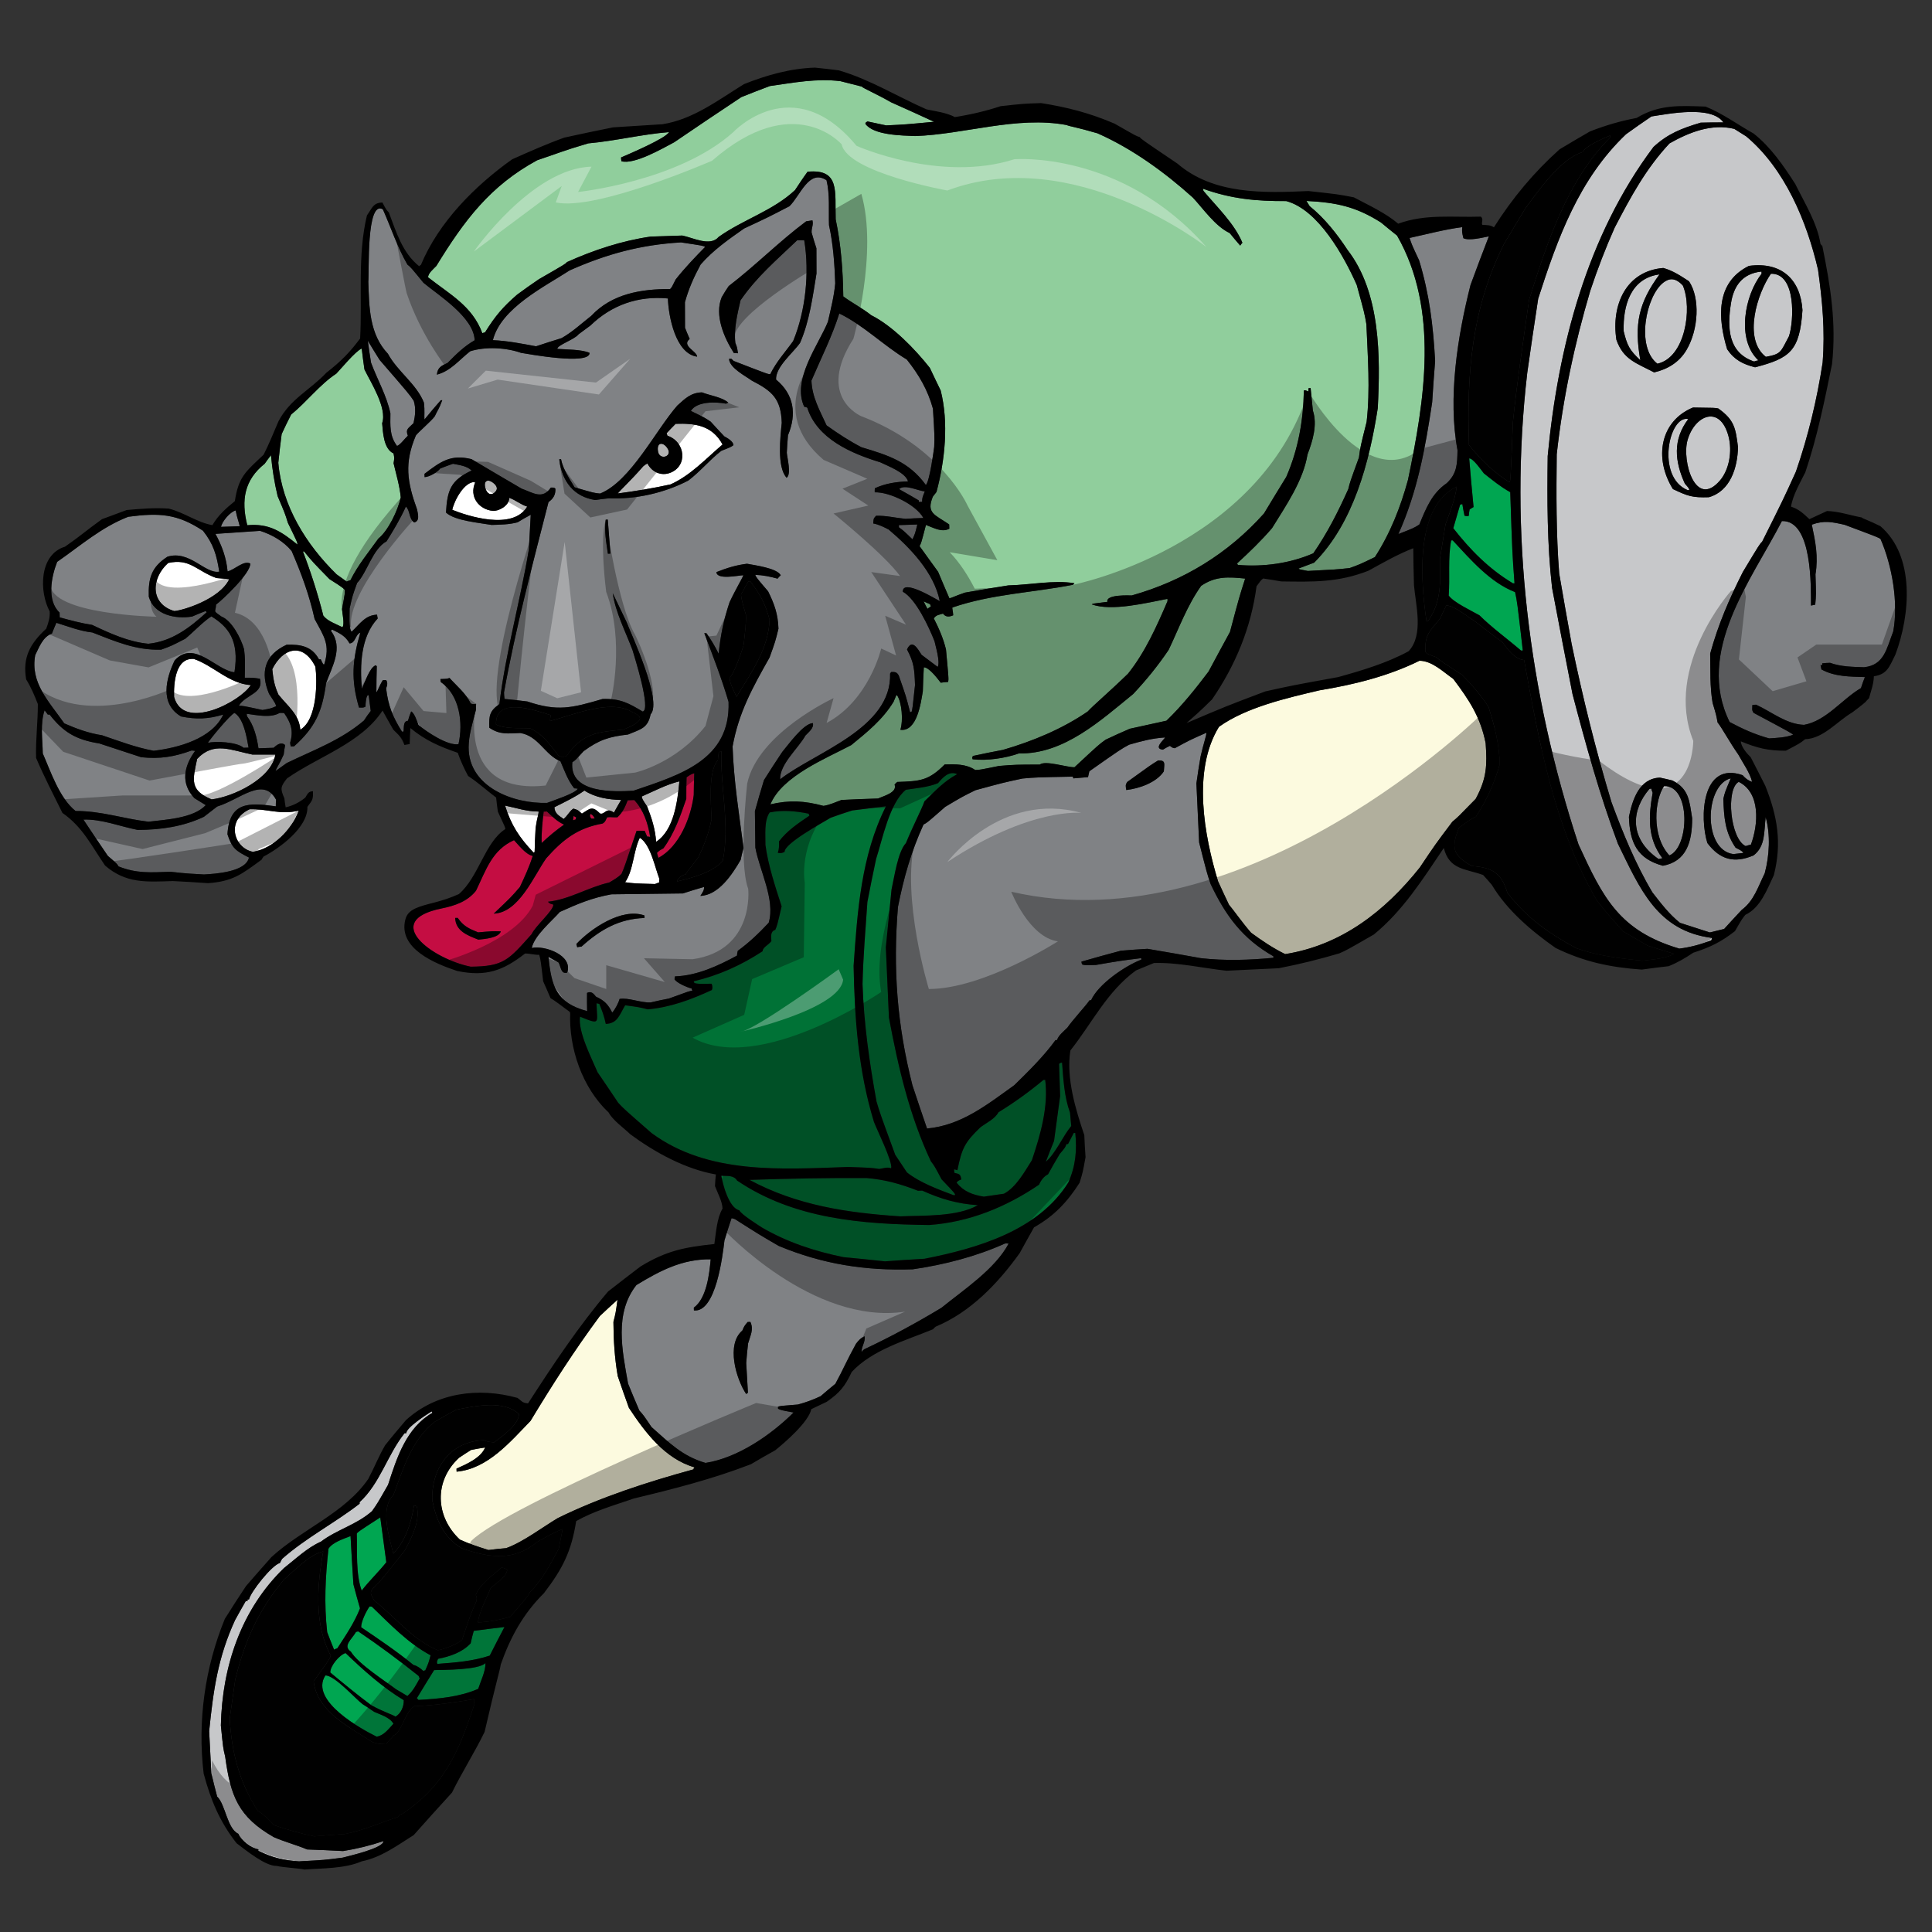 <?xml version="1.0" encoding="utf-8"?>
<!-- Generator: Adobe Illustrator 17.0.0, SVG Export Plug-In . SVG Version: 6.00 Build 0)  -->
<!DOCTYPE svg PUBLIC "-//W3C//DTD SVG 1.1//EN" "http://www.w3.org/Graphics/SVG/1.1/DTD/svg11.dtd">
<svg version="1.1" id="Layer_1" xmlns="http://www.w3.org/2000/svg" xmlns:xlink="http://www.w3.org/1999/xlink" x="0px" y="0px"
	 width="200px" height="200px" viewBox="0 0 200 200" style="enable-background:new 0 0 200 200;" xml:space="preserve">
<rect x="0" y="0" width="200" height="200" fill="#333333" stroke="none"/>
<path id="color10" style="fill:#007236;" d="M110.589,122.41c-3.104,4.995-9.455,6.827-14.887,7.896
	c-1.384,0.073-2.743,0.171-4.099,0.268c-1.445-0.161-2.863-0.297-4.28-0.434c-2.977-0.608-5.807-1.533-8.448-3.068
	c-0.214-0.152-2.191-1.367-2.337-1.782c-1.08-0.225-1.711-2.691-1.87-3.574c0.655,0.03,1.279-0.068,1.639,0.497
	c5.889,3.99,12.944,4.518,19.882,4.599c4.15-0.293,7.969-1.86,11.373-4.173c0.194-0.449,0.494-0.853,0.931-1.076
	c0.396-0.722,0.79-1.414,1.213-2.108c0.553-0.646,0.553-0.646,0.698-1.018l0.158-0.004c0.195-0.399,0.393-0.773,0.59-1.146
	l0.158-0.004C111.499,119.08,111.345,120.734,110.589,122.41z M95.023,123.265c-1.776-0.7-3.466-1.168-5.329-1.314
	c-4.005-0.024-8.11,0.059-12.108,0.19c4.901,2.638,10.108,3.41,15.615,3.775c2.324-0.103,5.916,0.066,8.019-1.156
	c-2.099-0.139-3.815-0.632-5.753-1.509L95.023,123.265z M98.769,121.049c0.003,0.103,0.007,0.233,0.039,0.365
	c0.5,0.113,0.632,0.135,0.703,0.681c-0.336,0.145-0.336,0.145-0.485,0.333c0.735,0.915,1.637,1.253,2.821,1.447
	c0.677-0.101,1.38-0.201,2.083-0.303c1.261-0.671,2.148-2.298,2.894-3.473c0.882-2.619,1.727-5.551,1.375-8.313l-0.186,0.006
	c-1.426,1.196-3.06,2.377-4.65,3.346c-0.369,0.69-1.194,1.059-1.833,1.525c-1.65,1.571-1.968,2.21-2.417,4.476
	C98.981,121.094,98.876,121.069,98.769,121.049z M89.793,93.374c-0.194,2.833-0.438,5.667-0.503,8.494
	c0.136,4.103,0.715,8.142,1.45,12.172c0.382,1.271,0.382,1.271,1.936,5.509c0.387,0.592,0.798,1.204,1.211,1.818
	c1.317,1.054,3.225,1.752,4.814,2.352l0.184-0.006c-0.059-0.207-0.059-0.207-1.413-1.628c-0.726-1.363-0.726-1.363-1.11-1.873
	c-2.224-4.738-3.386-9.777-4.339-14.875c-0.106-2.431-0.212-4.86-0.32-7.265c0.196-1.994,0.391-3.989,0.587-5.984
	c0.295-1.318,0.655-3.92,1.489-4.813c0.798-1.935,1.563-3.346,1.923-4.328c1.09-1.057,2.025-2.081,3.388-2.808
	c-0.85-0.39-1.507,0.362-1.985,0.93c-1.007,0.424-2.233,0.518-3.326,0.685c-1.709,1.365-2.444,5.21-3.085,7.167
	C90.376,90.399,90.083,91.872,89.793,93.374z M87.8,120.811c2.355,0.08,2.355,0.08,3.223,0.207c0.445-0.066,0.831-0.237,1.229-0.068
	c0.188-0.658-1.494-4.032-1.78-4.807c-1.616-5.286-2.003-10.663-2.106-16.152c0.389-5.587,0.772-11.408,3.35-16.518
	c-1.173,0.143-2.346,0.287-3.491,0.43c-0.751,0.234-1.501,0.494-2.225,0.753c-0.924,0.554-4.805,2.67-4.776,3.534
	c-0.281,0.14-0.387,0.144-0.703,0.102c0.143-0.449,0.134-0.71,0.119-1.181c0.851-1.128,1.979-1.87,3.155-2.669
	c-0.028-0.077-0.058-0.154-0.084-0.207c-1.291-0.271-2.735-0.406-4.034-0.126c-0.6,0.883-0.419,2.343-0.437,3.363
	c0.279,2.109,1.033,4.362,1.676,6.355c-0.46,1.979-0.46,1.979-0.652,2.429c-0.545,0.174-0.424,0.693-0.408,1.164
	c-0.223,0.349-0.92,0.66-0.907,1.051c-2.228,1.461-4.548,2.506-7.143,3.114c0.025,0.052,0.055,0.103,0.081,0.182
	c0.371,0.091,0.371,0.091,1.784,0.071c0.087,0.232,0.117,0.442,0.021,0.652c-2.138,0.986-4.283,1.792-6.632,2.002
	c-0.924-0.232-0.924-0.232-2.341-0.421c-0.596,0.987-0.777,1.885-2.005,1.926c-0.154-0.756-0.385-1.376-0.669-2.07
	c-0.107-0.025-0.213-0.047-0.29-0.07c0.042,2.066,0.494,2.287-1.708,1.391c-0.237,1.551,1.216,4.331,1.813,5.75
	c0.716,1.051,1.43,2.099,2.147,3.173c0.596,0.634,0.596,0.634,3.453,3.131C73.304,121.604,80.873,121.041,87.8,120.811z
	 M110.893,116.563c-0.041-0.47-0.084-0.938-0.125-1.381c-0.603-1.657-0.69-3.434-0.823-5.18c-0.21,0.032-0.21,0.032-0.311,0.141
	l0.11,3.319c-0.212,1.55-0.422,3.101-0.63,4.65c-0.291,0.717-0.58,1.433-0.848,2.147
	C109.286,119.392,110.038,117.585,110.893,116.563z"/>
<path id="color9" style="fill:#FCFADF;" d="M71.9,151.898c-0.05,0.055-0.099,0.133-0.125,0.215c-4.691,1.28-9.663,2.886-14.04,5.045
	c-1.538,0.914-3.58,2.475-5.339,3.107c-0.626,0.048-1.226,0.12-1.824,0.192c-1.004-0.309-2.01-0.641-2.967-1.078
	c-2.537-2.376-2.711-6.059-0.072-8.479c0.41-0.273,0.821-0.548,1.231-0.799c0.468-0.093,0.962-0.19,1.457-0.257
	c-0.436,1.088-1.958,1.738-2.964,2.189l0.011,0.315c3.208-0.291,5.523-3.061,7.65-5.253c2.256-3.736,4.571-7.347,7.177-10.859
	c0.609-0.571,1.217-1.138,1.828-1.684c-0.19,1.391-0.19,1.391-0.421,2.292c0.011,1.935,0.123,3.711,0.446,5.609
	c0.375,1.088,0.751,2.172,1.155,3.285C66.755,148.249,68.835,151.03,71.9,151.898z M153.797,76.939
	c-0.532-2.703-1.719-4.497-3.358-6.665c-1.046-0.725-2.182-1.865-3.492-1.874c-3.243,1.601-6.798,2.478-10.361,3.064
	c-3.352,0.791-7.561,1.743-10.397,3.773c-2.78,4.515-1.536,11.225-0.097,15.99c0.367,0.799,0.732,1.599,1.128,2.422
	c0.46,0.537,1.342,1.816,2.294,2.908c1.126,0.825,2.275,1.599,3.525,2.212c5.831-0.926,10.347-4.452,13.939-8.966
	c1.595-2.382,1.595-2.382,3.375-4.743c0.561-0.465,0.561-0.465,2.407-2.356C153.918,80.572,153.954,79.237,153.797,76.939z"/>
<path id="color8" style="fill:#C40D42;" d="M64.979,82.841c-0.266,0.688-0.507,1.246-1.065,1.761
	c-0.629,0.021-0.734-0.054-1.073,0.01c-0.123,0.266-0.192,0.505-0.476,0.645c-2.55,0.451-4.106,1.653-5.821,3.594
	c-1.275,1.795-2.822,5.64-5.435,5.727c1.801-1.708,1.801-1.708,2.708-2.759c0.488-1.037,0.977-2.1,1.332-3.211
	c-0.736-0.158-1.476-1.153-1.938-1.636c-2.269,1.017-2.881,3.053-3.934,5.233c-0.911,1.142-2.214,1.56-3.581,1.841
	c-6.302,1.287-0.95,5.222,3.032,6.026c3.428-0.032,3.908-0.683,6.306-3.373c0.39-0.851,2.267-2.432,2.246-3.058
	c-0.344-0.093-0.344-0.093-0.561-0.296c2.217-0.231,4.164-1.498,6.345-1.99c0.462-0.277,0.925-0.527,1.278-0.905
	c0.315-0.743,0.315-0.743,1.555-4.447c0.26-0.008,0.548-0.018,0.836-0.001c0.086,0.18,0.17,0.384,0.255,0.593
	c0.105-0.004,0.21,0.019,0.315,0.04c-0.231-1.431-0.668-2.751-1.645-3.816L64.979,82.841L64.979,82.841z M49.523,97.273
	c-1.114-0.434-2.359-0.889-2.404-2.248l0.262-0.009c0.604,0.87,1.161,1.113,2.116,1.5c1.434-0.125,1.434-0.125,2.351-0.105
	C51.637,97.099,50.175,97.2,49.523,97.273z M71.872,80.048c-0.027,0.734-0.055,1.493-0.056,2.252
	c-0.289,2.312-1.472,5.335-3.658,6.506c-0.057-0.182-0.117-0.363-0.147-0.519c0.253-0.243,0.253-0.243,0.664-0.466
	c1.129-1.53,1.773-3.383,2.371-5.128c0-0.76,0.002-1.493,0.029-2.225C71.383,80.249,71.536,80.139,71.872,80.048z M58.391,85.363
	c-0.818,0.577-1.582,1.203-2.318,1.907c-0.037-1.098,0.086-2.174,0.207-3.252l0.34-0.011C57.213,84.563,57.645,85.021,58.391,85.363
	z M59.603,84.825c-0.104,0.03-0.207,0.06-0.285,0.088c0.02-0.158,0.043-0.315,0.064-0.446c0.08,0.049,0.16,0.098,0.267,0.147
	C59.624,84.667,59.6,84.746,59.603,84.825z M61.223,84.745c-0.138-0.153-0.22-0.332-0.069-0.494c0.269,0.2,0.269,0.2,0.407,0.482
	L61.223,84.745z"/>
<path id="color7" style="fill:#010101;" d="M51.35,74.998c0.985,0.492,2.417,0.339,3.546,0.407c1.327,0.609,2.044,1.683,2.917,2.807
	c0.134,0.047,0.266,0.121,0.4,0.196c0.128-0.056,0.284-0.115,0.441-0.145c1.647-2.357,3.161-2.487,5.899-2.733
	c2.141-0.907,2.059-1.327,0.829-1.859c-2.268-1.336-6.239,0.415-8.42,0.958c-0.053-0.077,0.04-0.418,0.033-0.602
	C55.356,73.505,51.252,72.07,51.35,74.998z"/>
<path id="color6" style="fill:#010101;" d="M74.817,89.135c-1.137,1.215-3.135,1.726-4.745,2.12c0.092-0.37,0.527-0.673,0.917-0.737
	c0.046-0.21,0.499-0.67,1.303-1.77c0.635-1.329,1.068-2.467,1.361-3.918c-0.021-1.413-0.402-4.984,0.66-6.118
	c0.018-0.288,0.035-0.549,0.079-0.813c0.076-0.056,0.178-0.112,0.282-0.142C74.564,81.503,75.585,85.473,74.817,89.135z
	 M77.676,60.18l-0.207,0.006c-0.274,0.455-0.522,0.906-0.766,1.386c0.099,0.65,0.099,0.65,0.513,2.076
	c0.034,1.045-0.14,2.097-0.236,3.121c-0.188,0.635-1.022,3.122-1.459,3.347c0.022,0.679,0.464,1.396,0.722,2.017
	c1.539-2.539,3.314-4.952,3.423-7.99C79.188,62.405,78.747,61.634,77.676,60.18z"/>
<path id="color5" style="fill:#90CE9C;" d="M96.367,62.777c-0.129,0.083-0.256,0.166-0.358,0.247
	c-0.14-0.256-0.279-0.514-0.392-0.772c0.212,0.099,0.426,0.197,0.664,0.293C96.31,62.623,96.337,62.701,96.367,62.777z
	 M131.683,54.673c-1.107,1.293-2.375,2.512-3.619,3.653c0.026,0.05,0.054,0.102,0.082,0.155c2.623,0.227,5.412-0.154,7.81-1.203
	c1.473-2.142,2.553-4.271,3.625-6.66c0.162-0.687,0.162-0.687,1.098-3.255c0.145-1.104,0.145-1.104,0.794-3.688
	c0.384-3.363,0.116-6.729-0.022-10.102c-0.192-1.118-0.192-1.118-1-4.073c-1.301-2.94-3.972-7.796-7.301-8.683
	c-3.059,0.024-5.71-0.228-8.621-1.281c0.003,0.078,0.029,0.156,0.059,0.233c1.362,1.629,3.199,3.373,4.024,5.36
	c-0.075,0.083-0.151,0.19-0.225,0.297c-0.381-0.436-0.736-0.866-1.091-1.298c-1.486-0.686-2.781-2.578-3.811-3.67
	c-2.912-2.623-6.29-5.076-9.877-6.657c-2.164-0.635-2.716-0.67-3.218-0.861c-5.135-0.955-10.566,0.977-15.663,1.146
	c-1.309-0.062-4.294-0.066-5.143-1.268c0.021-0.131,0.021-0.131,0.226-0.244c0.634,0.137,1.266,0.272,1.925,0.409
	c1.985-0.093,1.985-0.093,4.958-0.374c-1.488-0.683-2.976-1.367-4.463-2.023c-1.361-0.792-2.876-1.447-3.037-1.625
	c-0.738-0.185-1.479-0.37-2.19-0.556c-2.473-0.309-4.861,0.161-7.309,0.505c-0.985,0.372-1.965,0.745-2.947,1.144
	c-2.329,1.542-4.658,3.111-6.961,4.68c-1.208,0.642-4.134,2.334-5.455,1.961c-0.03-0.131-0.034-0.262-0.039-0.393
	c0.723-0.311,4.67-1.985,4.963-2.624c-2.793,0.223-5.571,0.917-8.361,1.166c-2.694,0.796-3.028,0.991-5.281,1.745
	c-4.882,2.648-7.563,6.244-10.443,10.945c-0.278,0.296-0.866,0.759-0.852,1.179c2.229,1.758,4.573,2.963,5.608,5.78
	c0.078-0.031,0.184-0.059,0.286-0.088c1.044-1.683,1.848-2.627,3.323-3.905c0.74-0.547,1.482-1.068,2.25-1.592
	c2.747-1.583,2.747-1.583,2.899-1.771c2.759-1.242,5.657-2.202,8.65-2.64l3.295-0.109c1.132,0.223,2.893,1.185,3.772,0.135
	c2.555-1.812,5.615-2.698,7.896-4.841c0.424-0.643,0.848-1.285,1.298-1.901c3.39-0.321,2.817,2.078,2.912,4.926
	c0.557,2.625,0.749,5.314,0.787,7.981c0.911,0.677,1.977,1.217,2.89,1.945c2.209,1.103,4.539,3.512,6.068,5.452
	c0.367,0.772,0.731,1.543,1.124,2.343c0.845,3.321,0.45,7.233-0.436,10.508c-0.125,0.16-0.251,0.321-0.376,0.482
	c-0.701,1.725,0.192,1.852,1.691,2.875l0.015,0.445c-0.795,0.418-1.625-0.104-2.42-0.391c-0.489,1.875-0.489,1.875-0.66,2.193
	c0.631,0.869,1.263,1.765,1.92,2.658c0.37,0.904,0.767,1.805,1.164,2.735c0.209-0.006,0.438-0.172,1.602-0.577
	c1.484-0.258,2.993-0.519,4.502-0.75c2.223-0.047,4.69-0.575,6.846-0.227c-0.05,0.054-0.099,0.107-0.15,0.162
	c-4.159,0.816-8.42,0.958-12.48,2.351c-0.05,0.107,0.064,0.389,0.078,0.806c-0.386,0.172-0.779,0.211-1.054-0.172
	c-0.387,0.118-0.727,0.129-0.951,0.502c0.532,1.03,0.985,2.087,1.257,3.204c0.286,3.079,0.286,3.079,0.217,3.369
	c-0.262,0.008-0.523,0.043-0.757,0.077c-0.355-0.461-1.229-1.609-1.753-1.591c-0.051,0.813-0.078,1.626-0.102,2.464
	c-0.196,1.184-0.592,4.232-2.326,4.002c0.309-0.926,0.167-2.856-0.358-3.599c-0.076,0.027-0.076,0.027-0.342,0.69
	c-1.115,1.843-2.746,3.152-4.378,4.489c-2.569,1.368-7.168,3.195-8.377,6.139c1.973-0.459,3.493-0.378,5.498,0.157
	c0.65-0.099,1.244-0.38,1.863-0.612c1.254-0.067,2.51-0.109,3.791-0.151c0.541-0.255,2.02-0.615,1.704-1.442
	c0.075-0.108,0.177-0.19,0.279-0.272c2.38-0.079,3.241-0.134,4.911-1.813c1.072-0.035,2.249-0.046,3.161,0.577
	c0.47-0.016,0.47-0.016,2.471-0.422c1.723-0.136,1.723-0.136,4.209-0.14c0.585-0.465,2.81,0.3,3.595,0.274
	c2.536-2.361,2.536-2.361,3.227-2.854c0.825-0.395,1.649-0.762,2.501-1.13c1.245-0.276,2.518-0.555,3.792-0.833
	c1.623-1.571,2.979-3.263,4.358-5.089c0.738-1.385,1.479-2.746,2.218-4.103c0.955-3.592,0.955-3.592,1.571-5.521
	c-1.707-0.178-3.071-0.266-4.556,0.752c-1.448,2.038-2.288,4.37-3.364,6.627c-1.122,1.659-2.304,3.112-3.671,4.571
	c-3.386,2.754-7.195,6.256-11.83,6.15c-1.371,0.489-3.323,0.79-4.794,0.603c-0.057-0.182-0.057-0.182,0.04-0.341
	c1.013-0.219,2.053-0.435,3.092-0.626c3.059-0.886,6.156-2.167,8.79-3.98c0.505-0.569,2.211-2.01,4.164-3.908
	c1.783-2.229,2.976-4.912,4.093-7.514l-0.007-0.234c-2.16,0.411-5.766,1.317-7.831,0.573c0.101-0.083,0.101-0.083,1.614-0.263
	c-0.212-0.805,2.412-0.657,2.516-0.661c5.364-1.512,9.981-4.334,13.69-8.486c0.769-1.282,1.539-2.537,2.31-3.792
	c1.238-2.841,1.767-5.841,1.82-8.931c0.103-0.055,0.103-0.055,0.475,0.088c-0.004-0.131-0.008-0.235,0.015-0.341l0.209-0.007
	c0.078,0.755,0.157,1.539,0.232,2.321c0.495,1.475-0.024,3.166-0.553,4.546C134.921,49.752,133.1,52.377,131.683,54.673z
	 M35.685,61.05c-0.3-0.331-1.18-0.826-1.58-1.102c-1.733-1.772-1.733-1.772-2.634-2.869c-0.053,0.002-0.079,0.003-0.103,0.031
	c0.831,2.17,1.533,4.371,2.105,6.628c0.463,0.587,1.309,0.848,1.975,1.191c0.252-0.27-0.024-1.49-0.037-1.882
	C35.721,61.36,35.721,61.36,35.685,61.05z M144.625,24.39c-0.564-0.453-1.129-0.906-1.668-1.358c-2.59-1.64-4.594-2.07-7.712-2.229
	c0.109,0.178,0.221,0.359,0.331,0.538c1.533,1.231,2.843,2.89,3.918,4.529c3.443,4.438,3.402,11.085,3.132,16.38
	c-0.86,5.55-2.508,11.91-6.586,15.997c-0.543,0.201-1.086,0.401-1.602,0.603c0.003,0.078,0.003,0.078,0.95,0.256
	c2.951-0.151,2.951-0.151,4.333-0.301c1.033-0.373,1.033-0.373,2.606-1.133c1.592-2.46,2.653-5.165,3.426-7.989
	C147.47,41.459,149.014,32.066,144.625,24.39z M40.737,46.935c-1.036-0.464-1.094-2.214-1.176-3.126
	c0.548-1.562-1.213-4.278-1.833-5.565c-0.103-0.731-0.206-1.459-0.282-2.162c-0.62,0.229-2.255,2.218-2.634,2.6
	c-1.689,1.103-3.092,2.954-4.673,4.235c-0.345,0.665-0.663,1.332-0.982,2.02c-0.123,0.972-0.248,1.973-0.345,2.969
	c0.382,4.462,2.897,8.488,6.034,11.549c0.35,0.251,0.697,0.498,1.045,0.749c0.128-0.057,0.259-0.112,0.388-0.143
	c0.76-1.543,1.893-2.913,2.893-4.308c1.019-0.819,2.023-2.92,2.318-4.264c-0.118-1.2-0.471-2.365-0.746-3.535
	C40.833,47.403,40.833,47.403,40.737,46.935z M28.742,51.362c-0.333-1.402-0.563-2.807-0.689-4.242
	c-0.225,0.296-0.453,0.59-0.651,0.884c-2.09,1.667-2.466,3.744-1.803,6.367c2.269-0.205,3.502,0.642,5.193,2.001
	c-0.007-0.236-0.007-0.236-0.988-2.245C29.509,53.169,29.509,53.169,28.742,51.362z"/>
<path id="color4" style="fill:#00A651;" d="M40.728,178.441c-0.529,0.569-0.98,1.212-1.734,1.341
	c-1.491-0.735-7.004-3.718-5.313-6.338c0.942-0.03,3.062,2.359,3.839,2.96c0.402,0.249,0.803,0.525,1.203,0.799
	C39.363,177.494,40.365,177.774,40.728,178.441z M35.775,171.126c-0.622,0.175-1.604,1.333-1.581,2.013
	c1.399,1.158,2.797,2.314,4.246,3.39c1.305,0.717,2.229,0.976,2.498,1.176c0.567-0.307,0.882-1.051,0.86-1.703
	C39.608,174.686,37.612,172.894,35.775,171.126z M44.939,172.89c-0.596,0.96-1.193,1.923-1.787,2.91
	c0.053,0.051,0.107,0.101,0.164,0.177c2.14-0.122,4.229-0.295,6.188-1.145c0.261-0.819,0.778-1.833,0.751-2.672
	C49.571,172.892,45.828,172.859,44.939,172.89z M43.336,173.49c-2.015-1.605-4.107-3.161-6.249-4.608
	c-0.077,0.004-0.155,0.032-0.233,0.061c-0.47,0.801-1.391,1.433-0.535,2.031c0.775,1.284,3.636,3.101,4.683,3.901
	c0.374,0.223,0.774,0.447,1.173,0.694c0.585-0.518,0.906-1.154,1.274-1.822C43.394,173.646,43.368,173.566,43.336,173.49z
	 M38.258,166.304c-0.35,0.485-0.889,1.601-0.87,2.149c1.847,1.246,3.693,2.494,5.414,3.903c0.342,0.066,0.771,0.367,1.017,0.62
	c0.049-0.028,0.126-0.057,0.205-0.059c0.341-0.773,0.341-0.773,0.551-1.562c-2.344-1.258-4.189-3.211-6.08-5.033
	C38.415,166.301,38.337,166.302,38.258,166.304z M48.72,170.12c-0.884,0.943-2.127,1.353-3.374,1.602
	c-0.074,0.213-0.173,0.321-0.063,0.526c1.828-0.139,3.682-0.279,5.415-0.859c0.49-0.983,1.008-1.973,1.525-2.958
	c-1.07,0.118-2.137,0.257-3.18,0.397C48.927,169.249,48.811,169.673,48.72,170.12z M34.003,160.324
	c-0.32,2.965-0.465,5.666-0.132,8.639c0.229,0.594,0.458,1.189,0.713,1.81c0.104-0.058,0.207-0.11,0.338-0.145
	c0.871-1.336,1.768-2.65,2.348-4.132c-0.236-0.829-0.473-1.658-0.684-2.491c-0.107-1.669-0.214-3.341-0.297-4.988
	C35.567,159.305,34.427,159.656,34.003,160.324z M39.99,161.722c-0.208-1.563-0.416-3.101-0.625-4.639
	c-2.306,1.491-2.306,1.491-2.431,1.679c0.06,1.802-0.123,4.19,0.509,5.895C38.249,163.61,39.187,162.741,39.99,161.722z
	 M156.838,61.297c-2.599-1.011-4.611-3.38-6.457-5.359l-0.156,0.005c-0.357,1.896-0.111,3.796-0.255,5.712
	c0.52,0.715,2.355,1.57,3.182,2.041c1.27,1.266,2.934,2.467,4.306,3.651l0.184-0.006C157.055,62.283,157.055,62.283,156.838,61.297z
	 M156.625,60.388l0.157-0.005c-0.234-3.159-0.234-3.159-0.442-9.432c-0.986-0.542-1.847-1.246-2.734-1.951
	c-0.245-0.306-1.1-1.561-1.515-1.547c0.131,1.672,0.291,3.341,0.453,5.037c-0.153,0.083-0.28,0.167-0.409,0.25
	c-0.047,0.211-0.066,0.42-0.085,0.656c-0.182,0.059-0.182,0.059-0.444-0.009c-0.092-0.417-0.158-0.806-0.223-1.198
	c-0.079,0.002-0.155,0.033-0.232,0.061c-0.237,0.791-0.469,1.611-0.706,2.431C152.221,56.949,154.143,58.899,156.625,60.388z"/>
<path id="color3" style="fill:#010101;" d="M49.068,175.891c0.006,0.185,0.012,0.365,0.045,0.546
	c-1.618,4.87-3.046,8.345-7.423,11.316c-0.259,0.087-0.259,0.087-0.537,0.357c-1.811,0.584-3.59,1.401-5.489,1.754
	c-1.046,0.061-2.088,0.148-3.133,0.235c-1.423-0.295-2.823-0.694-4.199-1.17c-0.514-0.508-1.006-1.118-1.646-1.464
	c-1.902-2.947-2.713-6.059-2.906-9.559c0.189-1.368,0.38-2.707,0.571-4.05c1.041-4.141,2.407-7.143,5.022-10.317
	c1.094-0.953,2.687-2.627,4.09-2.936c-0.644,3.504-0.954,7.568,0.775,10.783c0.01,0.313-1.546,2.3-1.77,2.675
	c0.393,3.151,3.662,4.692,6.096,6.286c0.528,0.165,0.528,0.165,1.395,0.215c0.4-0.538,0.583-0.596,0.756-0.889
	c0.876-0.315,1.177-2.419,2.175-3.055C44.981,176.549,47.014,176.245,49.068,175.891z M47.82,160.286
	c-1.896-1.09-2.664-2.948-3.071-4.975c-0.11-3.319,1.865-6.107,5.342-6.222c0.424,0.169,0.424,0.169,1.054,0.225
	c0.741-0.546,2.606-1.864,2.571-2.938c-1.594-1.487-4.579-0.813-6.503-0.438c-0.747,0.393-1.465,0.809-2.184,1.228
	c-2.373,1.803-3.292,4.869-4.3,7.597c-1.422,1.354-0.429,4.411-0.009,6.07c1.264-1.349,1.857-3.175,2.137-4.988
	c0.082,0.023,0.187,0.044,0.292,0.096c0.362,1.507-0.546,3.287-1.263,4.592c-2.686,3.361-2.686,3.361-2.892,3.474
	c-0.809,0.861-0.705,0.835-0.259,1.681c2.176,1.682,3.956,4.058,6.582,5.148c0.676-0.103,2.097-0.646,2.527-1.104
	c0.81-2.436,0.81-2.436,1.465-3.948c0.068-0.343,0.068-0.343-0.048-0.68c0.382-1.11,1.84-2.075,2.627-2.808
	c0.313-0.011,0.369,0.092,0.609,0.189c0.023,0.68-1.232,1.482-1.69,1.889c-0.458,1.14-1.151,2.365-1.346,3.578
	c1.227-0.042,2.189-0.259,3.382-0.584c0.599-0.807,1.54-1.676,2.033-2.555c1.242-1.243,2.152-2.95,2.964-4.494
	c0.135-0.685,0.269-1.37,0.405-2.026c-0.932,0.343-1.778,0.843-2.65,1.343C53.123,161.653,50.675,161.262,47.82,160.286z
	 M170.558,97.892c-0.852-0.495-1.68-0.99-2.507-1.461c-0.923-1.016-1.847-2.057-2.72-3.18c-4.409-7.495-6.016-16.468-7.551-24.92
	c-0.972-0.1-1.684-1.069-2.234-1.837c-0.965-0.728-1.934-1.454-2.871-2.181c-0.693-0.423-2.149-1.656-2.961-1.63
	c-0.217,0.453-0.439,0.905-0.633,1.355c-1.007,1.237-1.646,1.652-1.508,3.479c0.164,0.178,0.164,0.178,1.091,0.514
	c0.564,0.452,0.564,0.452,2.677,1.823c1.028,1.038,1.953,2.079,2.753,3.335c0.643,2.047,1.092,3.758,1.163,5.902
	c-0.536,1.954-1.366,3.734-2.462,5.444c-0.694,0.362-0.694,0.362-1.767,1.158c-0.821,2.068-0.665,2.822,1.335,3.96
	c2.07,0.14,3.057,0.682,3.677,2.756c1.996,2.602,4.301,4.226,7.152,5.754c2.223,0.79,4.507,1.057,6.846,1.291
	c1.015-0.138,2.347-0.182,3.272-0.711C172.383,98.458,171.459,98.176,170.558,97.892z M147.857,64.264
	c1.398-2.062,1.23-3.965,1.202-6.399c0.193-1.211,0.391-2.419,0.585-3.604c0.457-1.271,0.988-2.544,1.156-3.886
	c-4.457,2.138-3.696,10.092-3.123,13.972C147.729,64.319,147.779,64.293,147.857,64.264z M156.278,49.933
	c0.097-0.264,0.097-0.264,0.343-6.29c0.438-4.202,1.081-8.436,1.674-12.616c1.823-5.818,3.958-12.402,8.417-16.815
	c-0.025-0.079-0.027-0.132-0.029-0.184c-0.697,0.286-2.557,1.08-2.847,1.718c-2.231,0.625-4.682,4.105-5.981,5.902
	c-0.719,1.2-1.436,2.4-2.158,3.603c-3.361,6.707-3.871,13.421-3.626,20.818C153.243,47.547,154.675,48.94,156.278,49.933z"/>
<path id="color2" style="fill:#C7C8CA;" d="M44.678,146.104c0.027,0.05,0.057,0.101,0.086,0.154
	c-2.672,1.525-3.669,4.568-4.595,7.45c-1.112,1.948-1.112,1.948-1.663,2.726c-1.602,1.414-3.625,1.9-5.286,3.156
	c-1.417,0.626-2.611,1.79-3.834,2.744c-4.411,4.278-6.387,10.154-6.523,16.281c0.234,2.349,0.234,2.349,0.446,3.229
	c0.557,4.092,1.357,6.237,5.038,8.339c1.115,0.485,2.357,0.811,3.445,1.271c1.231,0.038,2.462,0.103,3.722,0.166
	c1.43-0.23,2.805-0.565,4.177-1.027c0.024,0.729-3.56,1.529-4.208,1.708c-1.901,0.247-1.901,0.247-4.513,0.384
	c-1.601-0.103-2.787-0.378-4.223-1.09l-0.005-0.155c-0.709-0.105-1.784-0.91-2.068-1.605c-1.169-0.539-1.331-3.044-2.194-3.853
	c-0.21-0.805-0.42-1.607-0.603-2.413c-0.074-1.461-0.15-2.928-0.223-4.362c0.434-4.253,0.898-7.616,2.681-11.494
	c0.369-0.668,0.738-1.336,1.111-1.977l0.183-0.006l-0.005-0.156l0.157-0.005c0.157-0.765,2.367-3.56,3.198-3.771
	c0.074-0.159,0.148-0.293,0.223-0.426c2.464-2.175,5.448-3.713,8.027-5.709l-0.005-0.157c2.134-1.954,2.872-4.909,4.656-7.141
	l0.183-0.006C42.04,147.785,44.191,146.406,44.678,146.104z M167.488,87.345c-1.898-5.065-3.323-10.253-4.7-15.492
	c-0.724-3.665-1.42-7.331-2.117-10.998c-0.517-4.535-0.513-9.088-0.452-13.644c1.064-11.286,4.059-22.82,10.948-31.998
	c1.498-1.384,2.92-1.927,4.889-2.517c0.784-0.025,1.571-0.024,2.355-0.024c-1.264-1.788-5.655-0.885-7.452-0.618
	c-0.895,0.607-1.765,1.211-2.633,1.842c-4.871,4.635-7.075,10.753-9.092,17.022c-0.386,2.55-0.771,5.101-1.132,7.678
	c-1.913,16.468,0.13,33.093,5.311,48.831c2.535,5.523,4.219,8.931,10.431,10.773c1.146-0.141,2.262-0.44,3.319-0.868
	c0.023-0.08,0.049-0.158,0.072-0.239C171.548,96.377,169.766,91.986,167.488,87.345z M188.679,37.529
	c-0.581,3.812-1.5,7.637-2.766,11.291c-1.292,2.842-1.292,2.842-3.5,7.258c-0.254,0.243-0.254,0.243-1.992,3.128
	c-1.422,2.82-2.541,5.395-3.384,8.459c0.034,1.7-0.041,3.402,0.25,5.094c0.381,1.268,0.381,1.268,0.514,2.024
	c0.436,0.535,1.299,2.128,2.148,3.328c0.474,0.877,1.214,1.898,1.429,2.833c-0.45-0.169-0.667-0.345-0.989-0.7
	c-4.263-1.48-4.458,4.44-3.643,7.028c1.287,1.711,2.767,2.133,4.78,1.279c1.252-0.955,1.068-2.467,1.254-3.966
	c0.507,1.813,0.395,3.991-0.096,5.813c-0.711,1.435-1.108,2.837-2.386,3.795c-0.605,0.649-1.212,1.297-1.818,1.972
	c-0.495,0.121-0.987,0.241-1.479,0.362c-1.03-0.332-2.06-0.662-3.094-0.997c-1.129-0.904-1.977-2.027-2.852-3.15
	c-1.746-2.925-3.056-6.151-4.234-9.33c-1.645-5.439-2.975-10.838-4.129-16.4c-0.447-2.445-0.867-4.863-1.286-7.284
	c-0.322-4.098-0.301-8.232-0.255-12.341c0.645-5.804,1.823-11.339,3.469-16.913c0.738-2.223,1.581-4.422,2.53-6.545
	c1.648-3.169,3.226-6.101,5.676-8.722c2.003-1.136,4.354-2.078,6.703-1.503c0.399,0.249,0.803,0.497,1.229,0.771
	c4.011,3.347,6.285,8.819,7.442,13.805C188.653,31.172,188.936,34.223,188.679,37.529z M167.33,35.176
	c0.721,2.071,2.094,2.416,3.905,3.376c1.393-0.326,2.6-1.042,3.355-2.328c1.253-2.137,1.412-5.376,0.256-7.106
	c-0.883-0.572-1.658-1.097-2.662-1.376C168.346,28.051,166.771,31.558,167.33,35.176z M175.172,84.71
	c-0.293-1.796-0.311-3.029-2.041-3.912c-0.448-0.115-0.869-0.206-1.291-0.297c-2.17,0.072-2.855,2.32-3.214,4.058
	c0.088,2.667,0.85,4.343,3.517,5.063C174.586,89.175,175.175,87.142,175.172,84.71z M179.916,46.27
	c-0.248-1.927-0.354-2.788-2.043-3.987c-0.315-0.069-0.315-0.069-2.616-0.097c-3.385,1.395-4.076,5.223-2.078,8.442
	c1.553,0.741,2.032,0.9,3.718,0.844C179.124,50.851,179.881,48.392,179.916,46.27z M186.59,32.104
	c-0.192-3.124-2.132-5.042-5.543-4.579c-3.475,1.711-3.221,5.445-2.253,8.63c0.745,1.101,1.623,1.544,2.89,1.868
	C185.294,37.083,186.308,36.337,186.59,32.104z M171.082,82.07c-0.058-0.154-0.114-0.31-0.146-0.439
	c-0.077,0.003-0.156,0.031-0.206,0.06c-1.808,2.114-2.176,5.063,0.971,7.24c0.131-0.03,0.262-0.062,0.39-0.092
	C170.503,86.747,170.663,84.464,171.082,82.07z M179.668,87.751c-1.101-1.612-1.201-3.125-1.266-5.06
	c0.161-0.684,0.161-0.684,0.767-2.12c-2.7,0.668-2.919,7.426,0.261,7.842c0.339-0.036,0.677-0.075,1.043-0.114
	C180.335,88.097,180.335,88.097,179.668,87.751z M172.264,81.378c-0.959,1.366-1.354,5.118,0.549,7.175
	C174.9,87.712,175.045,81.286,172.264,81.378z M181.253,87.437c0.77-2.066,1.027-5.37-1.261-6.499
	c-1.362,0.727-0.878,5.918,0.717,6.649C180.892,87.526,181.073,87.471,181.253,87.437z M174.771,43.379
	c-2.004-0.448-3.362,5.994-0.071,7.357l0.185-0.006c-0.061-0.208-0.061-0.208-0.468-0.666
	C173.371,47.771,173.138,45.528,174.771,43.379z M174.684,45.599c-0.582,2.106,0.811,7.103,3.361,4.148
	c0.971-1.127,1.295-3.057,0.887-4.593C178.041,41.836,175.4,42.998,174.684,45.599z M182.356,28.344l-0.008-0.234
	c-2.073,0.214-2.884,1.601-3.153,3.257c-0.427,2.627-0.275,5.158,2.39,6.057c0.131-0.058,0.288-0.089,0.44-0.12
	C179.732,35.156,180.6,30.574,182.356,28.344z M171.571,37.651c2.876-0.622,3.652-5.73,2.636-8.092
	c-0.799-0.866-1.436-0.751-2.017-0.305C170.387,30.647,169.328,35.924,171.571,37.651z M183.324,28.339
	c-1.399,2.006-2.918,6.741-0.526,8.599c1.638-0.29,1.526-0.522,2.391-2.121C185.713,33.283,185.965,28.252,183.324,28.339z
	 M171.79,28.406c-2.999,0.388-3.793,3.266-3.707,5.88c0.363,1.48,0.588,1.943,1.723,3.005
	C169.15,33.554,169.624,31.356,171.79,28.406z"/>
<path id="color1" style="fill:#808285;" d="M93.052,54.358l1.909-0.063c-0.231,0.95-0.231,0.95-0.501,1.534
	c-0.944-0.911-0.944-0.911-1.4-1.237L93.052,54.358L93.052,54.358z M95.457,51.949c0.013-0.42,0.013-0.42,0.279-1.08
	c-0.708-0.055-2.041-0.771-2.65-0.253c0.109,0.126,0.399,0.222,2.027,1.188l0.005,0.157L95.457,51.949z M85.566,44.034
	c1.156,0.827,2.33,1.599,3.609,2.263c2.748,0.824,4.916,1.485,6.67,3.911c0.405-0.43,0.821-3.637,0.862-3.952
	c0.04-1.153,0.04-1.153-0.131-3.947c-0.536-1.945-1.451-3.51-2.707-5.091c-2.403-1.438-4.462-3.542-6.987-4.765
	c-0.781,2.458-1.862,4.561-2.883,6.948C84.059,41.128,84.889,42.541,85.566,44.034z M104.05,128.724
	c0.104-0.004,0.233-0.01,0.366,0.012c-1.404,2.638-4.63,4.761-6.951,6.642c-2.564,1.551-5.288,3.028-7.993,4.295
	c-0.102,0.08-0.205,0.164-0.28,0.27c-0.019-0.572,0.413-1.035,0.314-1.605c-0.412,0.169-0.613,0.413-0.891,0.763
	c-0.985,1.784-1.324,2.659-2.139,4.15c-0.51,0.411-1.018,0.847-1.526,1.282c-0.773,0.365-1.55,0.652-2.353,0.863
	c-1.801,0.14-1.801,0.14-2.06,0.225l0.007,0.209c0.293,0.148,0.293,0.148,1.61,0.393c-2.382,2.355-5.785,4.692-9.117,5.219
	c-2.404-0.703-3.704-2.048-5.591-3.713c-0.826-1.226-0.826-1.226-1.261-1.71c-0.397-0.93-0.795-1.858-1.167-2.788
	c-0.61-3.432-1.445-7.279,0.866-10.205c2.463-1.495,4.752-2.697,7.685-2.661c-0.134,1.493-0.415,4.042-1.744,5.003l0.009,0.289
	c2.284,0.235,2.976-5.699,3.161-7.249c0.235-0.769,0.472-1.533,0.735-2.302c0.104,0.021,0.211,0.046,0.342,0.093
	c2.539,1.617,2.539,1.617,4.541,2.779c4.538,1.891,8.98,2.583,13.868,2.422C97.764,130.919,101.033,130.078,104.05,128.724z
	 M77.679,136.844l-0.287,0.01c-0.353,0.43-0.353,0.43-0.546,0.883c-1.703,1.441-0.645,5.018,0.402,6.579
	c0.05-0.054,0.102-0.106,0.179-0.137c-0.061-1.045-0.121-2.063-0.179-3.082c0.055-0.681,0.111-1.365,0.193-2.021
	C77.675,138.23,78.048,137.645,77.679,136.844z M131.817,98.994l0.006,0.156c-2.504,0.24-4.986,0.322-7.505,0.04
	c-1.844-0.33-3.688-0.661-5.53-0.968c-0.939,0.057-1.853,0.113-2.766,0.197c-1.375,0.359-2.724,0.745-4.072,1.129
	c0.003,0.078,0.033,0.183,0.063,0.287c0.289,0.094,0.289,0.094,1.44,0.056c2.445-0.421,2.445-0.421,4.687-0.705l0.005,0.156
	c-1.703,0.658-4.442,2.528-5.197,4.201l-0.156,0.005c-0.451,0.645-1.715,1.995-2.314,2.852c-0.355,0.352-0.915,0.789-1.056,1.267
	l-0.157,0.004c-1.176,1.636-2.824,3.258-4.267,4.668c-2.836,2.031-5.485,4.16-9.034,4.485c-0.521-1.499-1.016-3.002-1.51-4.478
	c-1.593-6.277-2.021-12.021-1.5-18.448c0.606-3.057,1.355-5.698,2.645-8.54c0.389-0.199,0.389-0.199,2.244-1.828
	c1.771-1.054,1.771-1.054,3.135-1.726c2.851-0.776,2.851-0.776,4.852-1.207c1.382-0.125,1.382-0.125,5.228-0.2
	c0.001,0.053,0.029,0.103,0.059,0.181c0.496-0.042,0.99-0.084,1.514-0.129c0.044-0.21,0.09-0.421,0.137-0.605
	c3.247-2.281,3.247-2.281,4.121-2.753c1.348-0.383,2.334-0.654,3.717-0.751c-0.072,0.211-1.271,1.167-0.22,1.266
	c0.229-0.142,0.463-0.279,0.722-0.393c0.263,0.2,0.263,0.2,0.504,0.245c1.542-0.837,1.542-0.837,3.268-1.601
	c0.035,0.233-0.302,1.137-0.597,2.453c-0.154,0.921-0.306,1.842-0.433,2.788c0.096,2.038,0.188,4.077,0.283,6.114
	c0.811,3.191,0.811,3.191,1.189,4.304C126.893,94.838,128.645,97.188,131.817,98.994z M119.896,78.717
	c-0.768,0.471-0.768,0.471-3.197,2.226c-0.224,0.322-0.169,0.451-0.103,0.841c1.302-0.148,3.115-0.757,3.886-1.934
	C120.509,79.116,120.731,78.69,119.896,78.717z M63.378,104.821c-0.42-0.852-0.823-1.257-1.677-1.644
	c-0.245-0.308-0.492-0.614-0.929-0.39c-0.004,0.629-0.01,1.254,0.011,1.883c-3.22-0.86-3.697-2.572-4.008-5.624
	c0.348,0.201,0.695,0.396,1.04,0.594c0.277,0.462,0.224,1.222,0.897,1.044c0.646-1.801-2.37-2.853-3.667-2.548
	c0.268-1.291,2.078-2.79,2.909-3.733c1.883-0.847,3.276-1.443,5.33-1.823c2.458-0.031,4.918-0.061,7.403-0.091
	c0.724-0.233,1.449-0.466,2.2-0.674c0.013,0.366-0.189,0.608-0.388,0.928c1.883-0.062,3.302-2.228,4.168-3.723
	c0.093-0.422,0.182-0.843,0.299-1.24c-0.456-3.49-1.015-6.978-1.132-10.507c0.641-3.527,2.049-6.059,3.827-9.207
	c0.599-1.666,0.599-1.666,0.922-2.987c-0.05-1.516-0.424-2.55-1.07-3.863c-1.198-1.4-1.198-1.4-1.339-1.709
	c0.788,0.027,1.576,0.185,2.316,0.396c0.1-0.134,0.201-0.242,0.328-0.351c-0.39-0.747-2.703-1.036-3.493-1.193
	c-1.146,0.143-2.078,0.436-3.164,0.864c0.028,0.836,2.264,0.343,2.785,0.326c-0.044,0.214-0.766,1.386-1.427,2.796
	c-0.618,1.853-0.931,3.406-1.13,5.324c-0.364-0.747-0.783-1.441-1.249-2.104c-0.08-0.025-0.158-0.022-0.235-0.02
	c0.89,2.353,1.803,4.705,2.512,7.114c0.199,5.979-4.926,7.531-9.847,9.196c-2.011,0.119-6.662,0.3-6.326-2.956
	c0.283-0.167,0.283-0.167,1.167-1.138c1.609-1.179,2.644-1.501,4.6-1.724c1.369-0.567,2.046-0.67,2.337-2.093
	c1.264-1.349-2.086-8.46-2.488-9.546c-0.479-1.005-0.958-2.008-1.433-2.988c0.274,1.955,1.364,4.063,2.052,5.897
	c0.177,0.622,1.958,6.189,1.047,6.35c-1.413-0.841-2.295-1.361-4.15-1.3c-3.203,0.943-4.67,1.312-7.789,0.259
	c-0.79-0.106-1.576-0.184-2.364-0.263c-0.035-0.233-0.044-0.47-0.05-0.677c1.194-6.634,2.938-13.183,4.606-19.7
	c0.486-0.355,0.736-0.731,0.714-1.383c-0.135-0.125-0.135-0.125-0.476-0.115c-0.873,1.257-1.789,0.557-3.032,0.101
	c-1.733-1.016-3.469-2.031-5.177-3.048c-2.138-0.53-3.184,0.238-4.869,1.523l0.012,0.338c0.497-0.017,1.344-0.516,1.619-0.891
	c0.438-0.171,0.879-0.343,1.318-0.49c0.686,0.135,1.42,0.215,1.934,0.696c-2.165,1.014-2.522,2.021-2.657,4.353
	c0.919,0.859,3.491,1.063,4.727,1.282c0.891-0.029,1.806-0.034,2.689-0.272c0.435-0.277,0.897-0.527,1.359-0.778
	c-0.063,1.179-0.13,2.387-0.195,3.591c-0.892,5.368-2.396,10.624-3.052,16.01c-1.025,0.713-1.085,1.214-1.044,2.441
	c1.099,0.75,1.903,0.592,3.21,0.549c1.895,0.302,2.562,2.295,4.154,2.922c0.425,0.981,0.771,1.99,1.427,2.806
	c0.104-0.004,0.235,0.018,0.366,0.039c-0.218,0.479-2.601,1.238-3.169,1.466c-3.492,0.115-8.149-1.647-8.126-5.764
	c0.009-1.252,0.396-2.484,0.768-3.909c-0.006-0.209-0.013-0.393,0.007-0.575c-0.313,0.036-0.313,0.036-0.55-0.035
	c-0.533-1.083-1.447-1.81-2.207-2.649c-0.259,0.09-0.259,0.09-0.938,0.112c0.003,0.103,0.006,0.208,0.036,0.312
	c1.954,1.349,2.337,4.213,1.835,6.428c-1.119,0.195-3.288-1.276-4.146-1.98c-0.144-0.387-0.407-1.216-0.754-1.415
	c-0.121,0.318-0.241,0.638-0.334,0.979c-0.523,0.017-0.394,0.746-0.458,1.115l-0.159,0.005c-0.967-1.538-1.423-2.674-1.64-4.473
	c0.12-0.317,0.189-0.609-0.002-0.864l-0.339,0.011c-0.372,0.589-0.539,1.145-0.665,1.253c-0.005-0.915,0.019-1.806,0.04-2.696
	c-0.053-0.051-0.08-0.076-0.108-0.101c-0.646,0.229-1.117,1.79-1.437,2.43c-0.209-2.428-0.127-5.387,1.642-7.277
	c-0.03-0.129-0.062-0.26-0.066-0.39c-1.229,0.041-1.771,0.949-2.636,1.762c-0.324-0.304-0.192-1.902-0.208-2.4
	c0.295-1.318,0.295-1.318,0.775-2.642c1.06-1.135,1.608-3.532,3.048-4.313c0.721-1.149,1.44-2.35,2.001-3.6
	c0.459,0.429,0.303,1.272,0.864,1.647c0.597-0.153,0.39-0.852,0.296-1.345c-1.037-2.87-1.337-4.798-0.124-7.662
	c0.227-0.322,1.575-1.465,1.95-1.975c0.293-0.64,0.447-0.75,0.78-1.676l-0.155,0.005c-0.58,0.65-1.134,1.319-1.686,1.992
	c-0.041-0.417,0.048-0.864-0.058-1.75c-0.771-1.938-2.725-3.205-3.727-5.057c-1.926-2.029-1.94-4.802-2.028-7.47
	c0.102-0.919-0.229-8.496,1.506-7.479c0.848,1.908,1.49,3.9,2.543,5.723c0.348,0.277,0.348,0.277,1.66,1.882
	c1.533,1.284,5.22,3.568,5.298,5.948c-1.104,0.638-1.889,1.422-2.8,2.343c-0.671,0.31-1.03,0.478-1.111,1.216
	c1.426-0.364,2.33-1.544,3.451-2.419c1.581-0.499,3.703-0.385,5.265,0.165c0.686,0.109,7.135,1.308,7.091,0.001
	c-0.824-0.366-2.393-0.339-3.338-0.413c-0.013-0.393,1.8-0.973,2.201-1.511c0.409-0.301,0.817-0.604,1.225-0.905
	c2.206-2.14,4.974-3.095,8.02-2.802c0.061,1.829,0.793,5.729,3.025,6.023c-0.019-0.576-1.659-1.123-0.768-1.833
	c-0.169-0.387-0.339-0.774-0.483-1.16c-0.002-0.89-0.007-1.781-0.009-2.643c0.397-1.426,0.934-2.619,1.627-3.9
	c1.284-1.48,2.894-2.608,4.505-3.733c2.423-1.128,2.423-1.128,4.688-2.302c1.141-1.11,2.017-3.886,3.836-2.691
	c0.361,1.453,0.208,3.134,0.259,4.649c0.431,1.948,0.578,4.038,0.644,6.024c-0.114,1.338-0.461,2.658-0.757,3.978
	c-0.967,2.385-3.752,5.984-2.456,8.794c0.103,0.021,0.208,0.045,0.316,0.094c1.022,3.235,4.553,4.741,7.566,5.664
	c0.797,0.39,2.626,1.063,2.865,1.972c-1.178,0.039-2.349,0.207-3.43,0.713c-0.021,0.132-0.017,0.263-0.012,0.419
	c1.516-0.05,4.282,1.269,5.034,2.659c-0.627,0.02-1.254,0.041-1.855,0.087c-1.024-0.096-2.025-0.352-3.045-0.318
	c-0.305,0.325-0.251,0.351-0.289,0.796c0.579,0.111,1.06,0.357,1.592,0.627c2.234,1.889,4.7,4.45,5.295,7.413
	c-0.56-0.295-3.872-2.331-3.827-0.973c1.358,0.741,2.712,3.677,3.283,5.125c0.065,0.365,0.621,2.151,0.325,2.658
	c-0.563-0.424-1.128-0.851-1.664-1.252c-0.358-0.538-0.974-1.746-1.51-0.553c0.726,1.362,0.775,2.069,0.829,3.688
	c-0.26,2.442-0.26,2.442-0.352,2.76c-0.053,0.002-0.104,0.027-0.156,0.057c-0.422-1.66-0.422-1.66-1.175-3.808
	c-0.194-0.358-0.377-0.378-0.771-0.365c-0.05,0.053-0.101,0.107-0.125,0.162c0.189,5.696-7.763,8.13-11.385,10.946
	c-0.052-1.568,1.881-3.201,2.623-4.534c0.328-0.353,0.891-0.763,0.77-1.282c-0.994,0.033-2.593,2.31-3.173,2.983
	c-0.647,0.963-1.268,1.925-1.891,2.916c-0.33,1.056-0.635,2.139-0.939,3.223c0.016,1.254,0.032,2.511,0.046,3.766
	c0.419,2.341,2.09,5.399,1.383,7.778c-1.01,1.08-1.998,2.028-3.2,2.906c-0.046,0.157-0.068,0.315-0.087,0.499
	c-1.953,1.06-4.144,2.074-6.418,2.149c-0.023,0.105-0.046,0.211-0.043,0.316c0.273,0.381,1.284,0.82,1.757,0.936
	c0.029,0.078,0.059,0.153,0.086,0.23c-0.313,0.038-0.313,0.038-2.432,0.813c-0.65,0.126-1.274,0.251-1.896,0.404
	c-1.071,0.035-2.296-0.524-3.205-0.365C64.027,103.831,63.683,104.498,63.378,104.821z M63.19,57.311
	c-0.09-1.175-0.181-2.349-0.272-3.523l-0.21,0.007c-0.168,1.235,0.052,2.301,0.222,3.525L63.19,57.311z M75.927,46.082
	c-0.013-0.391-0.626-0.738-0.947-0.91c-0.487-0.509-0.947-1.015-1.411-1.523c-0.642-0.425-0.642-0.425-2.051-1.109
	c0.621-1.015,2.611-0.949,3.639-0.749c0.077-0.056,0.155-0.083,0.231-0.112c-0.593-0.555-1.936-0.747-2.73-1.061
	c-1.15,0.038-1.732,0.633-2.544,1.366c-2.215,2.519-4.849,7.855-7.995,9.109c-0.629-0.058-0.629-0.058-2.638-0.647
	c-0.553-0.922-1.186-1.843-1.405-2.908l-0.183,0.006c0.27,2.333,1.546,3.89,3.725,4.219c0.47-0.069,0.939-0.136,1.408-0.177
	c2.803,0.117,5.764-0.557,8.234-1.842c1.224-0.931,2.205-2.14,3.404-3.07C75.672,46.274,75.672,46.274,75.927,46.082z M80.927,43.77
	c-0.136,1.393-0.529,4.571,0.503,5.687c0.512-0.356,0.06-2.043,0.018-2.591c0.032-0.602,0.065-1.205,0.123-1.808
	c0.92-2.204,0.62-4.234-1.237-5.77c-0.044-1.332,1.765-2.752,2.488-3.797c0.974-2.23,1.308-4.78,1.699-7.174
	c-0.004-0.89-0.007-1.752-0.008-2.617c-0.176-0.544-0.351-1.088-0.498-1.632c-0.017-0.522,0.209-0.766,0.087-1.258
	c-0.233,0.032-0.441,0.067-0.65,0.101c-2.759,2.054-5.265,4.596-8.019,6.702c-0.251,0.376-0.499,0.749-0.722,1.149
	c-0.777,1.858,0.243,4.205,1.264,5.793c0.13-0.004,0.262-0.009,0.418,0.014c-0.101-0.651-0.101-0.651-0.27-1.065
	c-0.179-1.432,0.212-3.016,0.533-4.414c1.697-2.463,3.684-4.125,5.864-6.214c0.236-0.008,0.471-0.016,0.732,0.002
	c0.557,3.357,0.137,7.321-1.147,10.425c-0.824,1.154-1.733,2.125-2.371,3.428c-0.233,0.008-0.233,0.008-3.785-1.368
	c-0.083-0.074-0.163-0.15-0.245-0.226l-0.234,0.007c0.031,0.943,1.708,1.776,2.351,2.253C79.927,40.481,80.844,41.262,80.927,43.77z
	 M66.718,95.029l-0.008-0.261c-2.357-0.838-5.58,1.387-7.047,2.954c0.03,0.104,0.06,0.206,0.09,0.337
	c0.13-0.03,0.286-0.061,0.442-0.066C62.177,96.2,64.131,95.115,66.718,95.029z M22.481,83.492c-0.459,0.354-0.916,0.71-1.377,1.066
	c-2.138,1.012-4.482,1.351-6.863,1.353c-1.816-0.359-3.727-1.132-5.608-1.069c0.825,1.255,1.679,2.508,2.532,3.762
	c0.944,0.806,0.944,0.806,1.107,1.089c1.883,0.747,3.317,0.622,5.357,0.555c0.735,0.053,0.948,0.152,3.489,0.277
	c1.151-0.066,4.334-0.248,4.653-1.752c-1.343-0.688-1.75-0.932-2.227-2.411c0.204-3.355,2.194-3.292,5.006-2.889
	c-0.007-0.234,0.012-0.47,0.031-0.681C27.248,80.333,24.854,82.77,22.481,83.492z M21.299,83.348
	c-0.399-0.25-0.799-0.497-1.173-0.722c-1.439-1.52-1.105-3.286,0.072-4.893c-0.131-0.023-0.264-0.045-0.367-0.041
	c-1.809,0.66-3.269,0.892-5.211,0.695c-1.453-0.475-2.908-0.95-4.339-1.425c-2.471-0.39-3.757-1.211-5.149-2.994l-0.183,0.006
	c-0.11-0.153-0.22-0.308-0.329-0.434c-0.479,1.325-0.213,3.041-0.192,4.455c0.821,1.88,1.724,4.627,3.39,5.958
	c2.669-0.01,4.947,0.803,7.547,1.111C17.084,84.849,20.011,84.725,21.299,83.348z M194.675,55.8
	c-0.239-0.172-0.239-0.172-3.711-1.471c-1.318-0.299-2.136-0.477-3.403-0.018c0.373,1.767,0.688,3.302,0.38,5.142
	c0.07,2.117,0.07,2.117-0.026,3.139c-0.156,0.033-0.312,0.064-0.442,0.095c-0.009-1.831,0.178-8.851-3.009-8.746
	c-3.147,6.124-8.999,13.512-5.41,20.8c1.388,0.738,2.58,1.274,4.087,1.696c0.86-0.056,1.672-0.082,2.474-0.372
	c-0.11-0.15-0.11-0.15-4.079-2.27c-0.222-0.306-0.121-0.442-0.133-0.806c0.131-0.031,0.261-0.036,0.391-0.04
	c1.648,0.757,3.104,2.017,4.963,2.087c2.314-0.417,3.969-2.697,5.892-3.807c0.119-0.395,0.264-0.769,0.407-1.139
	c-1.545-0.052-3.112-0.028-4.499-0.792c-0.031-0.157-0.065-0.313-0.093-0.443l0.181-0.006l-0.006-0.181
	c0.262-0.035,0.524-0.044,0.813-0.054c1.11,0.408,2.342,0.418,3.521,0.458c2.085-0.227,2.319-1.907,3.018-3.711
	C196.541,62.387,195.866,58.537,194.675,55.8z M37.837,73.145c-0.205,0.111-0.205,0.111-0.676,0.1
	c-0.855-2.902-0.686-4.923,0.136-7.749c-0.519,0.174-0.488,1.088-1.115,1.109c-0.418-0.77-1.003-1.039-1.798-1.432
	c-0.052,0.027-0.102,0.082-0.128,0.134c1.316,1.735,0.122,3.686-0.5,5.406c-0.4,2.946-1.107,4.563-3.316,6.548l-0.341,0.011
	c-0.03-0.129-0.059-0.259-0.064-0.39c0.375-1.27,0.061-2.071-0.625-3.068c-0.158-0.019-0.315-0.014-0.472-0.008
	c-0.924,0.553-2.427,0.21-3.398,0.085c0.002,0.079,0.005,0.158,0.034,0.262c0.711,0.943,1.013,2.163,1.182,3.31l1.568-0.052
	c0.355-0.326,0.79-0.655,1.194-0.276c-0.068,0.317-0.109,0.632-0.151,0.975c-0.486,1.088-0.716,1.306-0.834,1.701
	c0.383-0.275,0.768-0.549,1.15-0.822c2.832-1.375,5.549-2.33,7.992-4.398c0.225-0.349,0.45-0.67,0.7-0.991
	c-0.069-0.547-0.14-1.096-0.209-1.616C37.899,71.807,37.829,72.909,37.837,73.145z M10.567,76.115
	c1.746,0.598,3.523,1.271,5.338,1.604c2.53-0.294,6.057-1.25,7.204-3.746c-1.555,0.472-2.783,0.512-4.364,0.197
	c-2.247-1.321-1.559-3.949-0.662-5.81c2.041-2.183,4.239,1.019,6.187,1.232c0.53-3.321-0.667-4.724-2.389-5.783
	c-0.792,0.488-1.961,1.711-2.698,2.313c-1.465,0.755-1.465,0.755-2.499,1.13c-2.614,0.087-4.765-0.862-7.125-1.778
	c-1.288-0.141-2.506-0.623-3.723-1.002c-0.171,0.374-0.316,0.745-0.461,1.115c-0.956,0.344-1.312,1.405-1.729,2.229
	c-0.533,2.87,1.415,4.793,3.007,7.068C7.928,75.444,9.174,75.9,10.567,76.115z M21.53,76.904c0.701-0.206,3.033-0.101,3.68,0.506
	l0.522-0.018c-0.19-1.042-0.491-2.994-1.452-3.588C23.866,73.921,21.526,76.772,21.53,76.904z M25.913,58.336
	c0.034,1.02-2.911,3.787-3.547,4.252c-0.026,0.838-0.4,0.564,0.565,1.237c1.059,0.409,2.009,2.237,2.335,3.377
	c0.113,1.041,0.113,1.041,0.072,2.954c0.862-0.003,0.862-0.003,1.573,0.106c0.416,1.537-1.476,1.624-2.185,2.793
	c0.445,0.012,0.445,0.012,2.449,0.442c0.885-0.162,0.885-0.162,1.401-0.388c-0.033-0.234-0.033-0.234-0.724-1.286
	c-0.91-2.192-0.5-4.011,1.819-5.083c1.49-0.049,2.624,0.176,3.349,1.51l0.183-0.006c0.253,0.542,0.253,0.542,0.358,0.538
	c0.638-2.034,0.009-2.853-0.992-4.703c-0.556-2.492-1.361-4.69-2.378-7.038c-0.845-1.018-2.02-1.687-3.264-2.089
	c-1.539,0.102-3.08,0.207-4.621,0.311c0.669,1.233,1.13,2.475,1.254,3.883C24.287,58.993,25.22,57.967,25.913,58.336z M6.184,63.912
	c1.111,0.302,2.22,0.606,3.35,0.776c1.861,0.882,3.774,1.761,5.822,1.954c2.426-0.238,4.289-1.659,6.039-3.261
	c-0.053-0.049-0.08-0.103-0.106-0.127c-0.465,0.173-0.93,0.37-1.395,0.569c-1.692,0.291-3.955-0.157-4.49-2.049
	c-0.064-1.909,0.266-3.07,1.931-4.144c2.313-0.707,3.888,1.809,5.362,1.548c-0.266-1.717-0.592-2.859-1.684-4.237
	c-2.663-1.755-4.51-1.87-7.739-1.444c-2.791,1.087-4.899,2.964-7.355,4.667c-0.604,1.538-1.098,3.987,0.251,5.25L6.184,63.912
	L6.184,63.912z M151.49,24.66c-0.152-0.649-0.152-0.649-0.118-1.148c-1.849,0.245-3.613,0.722-5.455,1.124
	c0.231,0.697,0.231,0.697,0.99,2.322c1.059,3.496,1.454,6.702,1.656,10.411c-0.111,1.417-0.22,2.834-0.305,4.275
	c-0.727,4.838-1.524,9.234-3.498,13.643c1.601-0.627,1.601-0.627,2.166-0.986c0.702-1.698,1.305-3.237,2.839-4.281
	c1.066-1.004,1.086-1.972,1.115-3.413c-1.017-5.411,0.002-11.8,1.345-17.103c0.623-1.695,1.25-3.366,1.899-5.034
	C153.477,24.593,152.076,24.952,151.49,24.66z M24.396,52.84c-0.57,0.149-1.403,1.119-1.514,1.699l1.935-0.064
	C24.723,54.007,24.555,53.674,24.396,52.84z M42.805,43.806c0.183-0.792,0.263-1.528,0.027-2.304
	c-0.439-0.667-0.439-0.667-3.541-4.252c-0.415-0.666-0.831-1.333-1.217-1.975c0.102,0.755,0.208,1.511,0.335,2.266
	c0.663,1.784,1.604,3.374,2.006,5.244c-0.01,1.257-0.108,2.333,0.686,3.38c0.338-0.116,0.812-0.788,1.119-1.058
	C41.962,44.408,42.249,44.373,42.805,43.806z M58.134,35.002c1.129-0.639,2.018-1.48,3.064-2.3c2.147-2.295,5.167-2.787,8.176-2.783
	c0.176-0.189,0.176-0.189,0.568-0.986c0.953-1.209,1.991-2.289,3.055-3.374c-0.214-0.122-0.214-0.122-2.502-0.465
	c-4.179,0.243-7.68,1.195-11.52,2.895c-2.587,1.681-7.12,3.898-7.951,7.223c1.572,0.078,2.916,0.348,4.468,0.636
	C56.375,35.558,57.252,35.267,58.134,35.002z"/>
<path id="fill" style="fill:#FFFFFF;" d="M66.234,86.724c-0.688,1.411-0.649,3.346-1.523,4.605c0.92,0.125,0.92,0.125,3.093,0.185
	c0.128-0.058,0.285-0.114,0.438-0.172c-0.004-0.13-0.008-0.262,0.016-0.367C67.802,89.811,67.354,87.42,66.234,86.724z
	 M55.242,88.268c0.026-0.028,0.051-0.055,0.101-0.057c0.026-0.838,0.049-1.676,0.102-2.489c0.147-1.078,0.32-1.398,0.31-1.712
	c-1.281-0.008-2.263-0.367-3.475-0.616C52.925,85.44,53.752,86.694,55.242,88.268z M66.99,83.48c0.486,1.24,0.836,2.328,0.933,3.659
	c1.87-1.214,2.213-4.235,2.409-6.255c-1.298,0.305-2.663,1.03-3.9,1.568C66.494,82.738,66.494,82.738,66.99,83.48z M25.84,83.773
	c-2.488,1.149-1.634,4.035,0.356,4.41c2.109-0.358,4.006-2.304,4.727-4.265C28.974,84.375,27.696,83.711,25.84,83.773z
	 M57.389,83.565c0.021,0.626,0.474,0.9,0.956,1.198c0.383-0.249,0.575-0.778,1.011-1.054c0.45,0.118,0.528,0.192,0.88,0.521
	c0.872-0.553,1.072-0.823,1.883-0.011c0.528,0.143,0.58-0.699,1.435-0.099c0.247-0.454,0.495-0.879,0.743-1.308
	c-1.333-0.034-2.679-0.251-3.799-0.971C59.526,82.524,58.444,83.032,57.389,83.565z M28.505,78.11
	c-0.812,0.001-1.597,0.002-2.382,0.001c-2.238-0.449-3.996-1.385-5.716,0.451c-0.476,2.214-0.783,3.245,1.5,4.19
	C24.156,82.489,28.116,80.593,28.505,78.11z M31.087,75.539c1.798-1.071,1.752-5.143,1.563-6.514
	c-1.288-2.6-3.387-1.929-4.466,0.252c0.113,1.069,0.213,1.666,0.636,2.622C29.779,73.108,30.973,73.951,31.087,75.539z
	 M25.963,70.921c-2.282-0.16-3.833-1.992-5.898-2.71c-1.915-0.138-2.09,2.512-2.043,3.939
	C19.014,75.758,24.902,72.612,25.963,70.921z M23.729,59.962c-0.369-0.067-0.957-0.081-1.326-0.122
	c-2.113-0.773-2.725-2.059-4.997-1.561c-1.802,1.629-1.846,4.248,0.637,4.978C18.943,63.193,22.734,62.031,23.729,59.962z
	 M54.578,52.442c-0.607-0.164-1.226-0.692-1.862-0.906c-0.007,0.868-1.156,1.398-1.697,1.348c-1.404-0.131-2.51-1.441-1.808-2.985
	c-1.158-0.093-2.213,1.982-2.393,2.879C48.349,53.393,53.063,54.968,54.578,52.442z M69.942,43.872
	c-0.331,0.325-0.633,0.649-0.937,0.973c0.028,0.079,0.058,0.156,0.087,0.259c1.884,0.636,2.133,3.187,0.229,3.861
	c-0.83,0.293-1.788-0.02-2.306-0.992c-0.154,0.084-0.308,0.193-0.436,0.303c-1.336,1.535-2.454,2.541-2.628,2.808
	c1.85-0.245,3.672-0.543,5.462-0.939c2.088-0.934,3.68-2.687,5.385-4.131C73.713,44.009,71.9,43.807,69.942,43.872z M51.335,50.834
	c0.164-0.207,0.141-0.476-0.187-0.774c-0.542-0.491-1.113-0.4-0.919,0.419C50.383,51.11,50.87,51.432,51.335,50.834z M69.148,46.497
	c-0.428-0.773-1.204-0.786-1.031,0.239C68.279,47.678,69.582,47.281,69.148,46.497z"/>
<path id="outline" d="M194.657,54.468c-1.33-0.663-1.725-0.727-1.939-0.903c-1.212-0.222-2.349-0.629-3.583-0.666
	c-0.616,0.283-1.235,0.563-1.826,0.845c-0.65-0.607-1.055-1.012-1.902-1.299c0.171-1.156,0.963-2.517,1.479-3.554
	c1.237-3.653,2.002-7.446,2.767-11.214c0.459-4.279-0.162-8.051-1.005-12.211c-0.081-0.074-0.135-0.152-0.188-0.202
	c-0.336-2.161-1.663-4.288-2.616-6.219c-1.214-1.896-2.534-3.815-4.306-5.22c-1.601-0.891-3.263-2.116-4.984-2.792
	c-2.675-0.095-4.799-0.234-7.131,1.176c-1.693,0.319-3.193,0.763-4.823,1.392c-1.052,0.609-2.105,1.22-3.156,1.858
	c-2.67,2.39-4.882,5.055-6.796,8.074c-0.35-0.25-0.77-0.236-1.188-0.25c-0.165-0.254,0.167-0.554-0.157-0.857
	c-2.931,0.097-5.715-0.307-8.561,0.729c-1.344-1.132-3.018-1.888-4.591-2.726c-1.604-0.313-1.604-0.313-4.704-0.653
	c-4.65,0.205-9.825,0.377-13.569-2.848c-3.692-2.494-3.692-2.494-3.911-2.749c-0.29-0.067-0.29-0.067-2.583-1.378
	c-2.549-1.093-4.871-1.697-7.605-2.129c-1.857,0.061-1.857,0.061-4.203,0.321c-1.476,0.495-3.188,0.892-4.724,1.126
	c-0.907-0.466-1.955-0.59-2.931-0.794c-3.053-1.338-5.859-3.102-9.083-4.041C85.997,7.18,85.182,7.078,84.367,7
	c-2.562,0.085-4.971,0.765-7.347,1.707c-2.693,1.66-5.27,3.656-8.446,4.153c-1.724,0.108-3.421,0.218-5.118,0.325
	c-1.689,0.345-3.378,0.689-5.041,1.06c-1.838,0.662-3.614,1.453-5.395,2.244c-3.858,2.746-7.607,6.506-9.449,10.937
	c-0.078,0.026-0.129,0.083-0.179,0.136c-1.748-1.406-2.368-3.532-3.141-5.573c-0.271-0.28-0.271-0.28-0.662-1.025
	c-0.966,0.032-1.031,0.53-1.604,1.335c-0.99,4.116-0.476,8.547-0.704,12.741c-1.101,1.476-1.99,2.369-3.494,3.544
	c-1.668,1.78-3.756,2.715-4.961,5.031c-0.51,1.193-0.97,2.333-1.535,3.454c-1.93,1.815-2.592,2.309-2.98,4.808
	c-0.943,0.764-1.73,1.471-2.325,2.485c-1.553-0.264-2.922-1.316-4.507-1.709c-1.468-0.108-2.904,0.018-4.364,0.145
	c-0.853,0.316-1.705,0.632-2.56,0.948c-1.788,1.289-2.167,1.695-3.831,2.848c-2.694,0.822-2.672,4.668-1.582,6.697
	C5.191,63.944,5,64.5,4.783,65.083c-1.674,1.547-2.465,2.986-2.074,5.249c0.496,0.794,0.865,1.673,1.209,2.549
	c0.008,1.833-0.243,3.724-0.182,5.581c0.822,1.935,1.8,3.812,2.726,5.691c2.115,1.474,2.99,3.381,4.419,5.453
	c2.157,1.863,4.269,1.69,7.013,1.6c1.206,0.063,2.412,0.129,3.645,0.22c2.558-0.189,3.451-0.9,5.545-2.435
	c0.047-0.106,0.123-0.213,0.198-0.32c1.621-0.839,4.611-3.006,4.54-5.149c0.525-0.697,0.603-0.751,0.573-1.614
	c-0.471,0.015-0.541,0.253-0.789,0.654c-0.585,0.491-1.307,0.853-2.034,1.011c-0.062-0.312-0.1-0.627-0.136-0.939
	c-0.453-1.006-0.38-1.219,0.271-2.05c3.247-2.279,7.677-3.63,9.894-7.026c0.362,0.643,0.724,1.31,1.112,1.977
	c0.543,0.557,0.943,0.831,1.151,1.584c0.183-0.032,0.365-0.066,0.547-0.096c0.007-0.55,0.042-1.101,0.075-1.651
	c1.56,1.282,2.967,1.89,4.9,2.558c0.29,0.828,0.656,1.628,1.072,2.398c1.125,0.747,1.827,1.43,2.901,2.231
	c0.043,0.471,0.111,0.964,0.179,1.461c0.76,1.622,0.76,1.622,0.767,1.807c-2.125,1.376-2.741,4.956-4.801,6.726
	c-0.888,0.401-1.692,0.656-2.532,0.875c-1.608,0.416-2.728,0.671-3.005,1.737c-0.8,3.04,3.111,4.602,5.355,5.349
	c3.003,0.625,4.782-0.05,7.031-1.804c0.47-0.016,0.972,0.151,1.47,0.135c0.149,0.57,0.149,0.57,0.404,2.735
	c0.255,0.564,0.51,1.158,0.765,1.754c0.64,0.369,1.394,1,2.036,1.448c-0.165,3.722,1.255,7.834,3.981,10.389
	c0.418,0.797,1.598,1.62,2.246,2.254c2.548,1.876,5.693,3.604,8.851,4.154c-0.039,0.392-0.079,0.787-0.091,1.206
	c0.26,0.698,0.757,1.571,0.782,2.33c-0.593,0.987-0.675,2.509-0.846,3.663c-3.129,0.341-4.95,0.689-7.642,2.323
	c-1.124,0.848-2.246,1.723-3.368,2.598c-3.072,3.634-5.689,7.565-8.277,11.577c-0.629-0.058-0.609-0.215-1.093-0.567
	c-4.04-1.12-8.39-0.559-11.541,2.294c-0.73,0.862-1.462,1.724-2.163,2.61c-0.668,1.148-0.981,2.023-1.742,3.484
	c-2.421,3.534-6.867,5.2-10.016,8.08c-0.883,0.995-1.766,1.991-2.647,3.017c-0.748,1.123-1.47,2.247-2.19,3.395
	c-2.058,5.037-2.841,10.586-2.191,16.007c0.746,2.775,1.655,4.968,3.405,7.213c0.939,0.703,2.983,2.387,4.159,2.349
	c0.476,0.141,2.443,0.259,2.865,0.377c1.853-0.141,4.211-0.088,5.938-0.853c2.025-0.406,3.66-1.638,5.379-2.716
	c1.311-1.481,2.624-2.936,3.961-4.395c1.031-2.103,2.348-4.162,3.377-6.285c1.212-5.248,1.547-6.203,1.677-6.992
	c1.005-2.859,2.339-5.258,4.466-7.369c1.93-2.521,2.84-4.308,3.338-7.464c1.873-1.056,3.973-1.647,5.991-2.344
	c4.076-0.974,8.176-2.023,12.102-3.543c0.821-0.497,1.669-0.971,2.516-1.444c1.021-0.817,3.46-2.94,3.73-4.255
	c0.515-0.253,1.056-0.508,1.598-0.761c1.382-0.963,1.884-1.605,2.593-3.097c2.148-2.294,5.571-3.245,8.409-4.413
	c0.077-0.105,0.179-0.189,0.28-0.27c3.613-1.507,6.445-4.479,8.694-7.614c0.494-0.908,0.989-1.784,1.483-2.667
	c2.081-1.168,3.445-2.625,4.713-4.606c0.334-1.082,0.334-1.082,0.62-2.663c-0.05-0.757-0.104-1.514-0.128-2.271
	c-0.899-2.665-1.896-5.904-1.442-8.771c2.263-2.847,3.777-6.089,6.791-8.284c0.62-0.255,1.237-0.512,1.858-0.767
	c2.455-0.082,5.094,0.537,7.51,0.798c1.804-0.086,3.604-0.173,5.406-0.258c2.134-0.412,4.21-0.926,6.282-1.542
	c0.773-0.342,0.773-0.342,3.571-1.952c3.032-2.482,5.069-5.741,7.239-8.953c0.573,2.284,2.243,2.125,4.07,2.795
	c0.301,0.331,0.598,0.661,0.898,1.019c1.579,2.641,4.11,4.782,6.602,6.532c2.953,1.444,5.666,2.009,8.919,2.242
	c0.911-0.133,1.85-0.245,2.787-0.353c0.931-0.373,1.727-0.843,2.545-1.394c1.733-0.554,2.894-1.117,4.322-2.237
	c0.691-1.2,0.691-1.2,1.068-1.685c1.572-0.732,2.244-2.612,2.953-4.101c0.856-3.353,0.371-6.111-0.884-9.259
	c-0.503-1.004-1.008-1.981-1.512-2.958c-0.377-0.354-1.002-1.092-1.021-1.643c1.698,0.704,2.833,0.979,4.662,0.972
	c1.44-0.755,1.44-0.755,2.001-1.192c1.883-0.063,3.314-1.862,4.879-2.777c1.199-0.905,1.199-0.905,1.731-1.471
	c0.21-0.793,0.476-1.43,0.5-2.268c1.406-0.203,1.615-1.021,2.229-2.246C197.736,63.708,198.294,57.593,194.657,54.468z
	 M155.695,25.251c0.722-1.202,1.439-2.401,2.158-3.603c1.3-1.796,3.749-5.279,5.982-5.902c0.29-0.638,2.15-1.432,2.847-1.718
	c0.002,0.051,0.004,0.105,0.029,0.184c-4.459,4.412-6.594,10.997-8.417,16.814c-0.593,4.181-1.236,8.414-1.674,12.616
	c-0.245,6.025-0.245,6.025-0.343,6.29c-1.604-0.993-3.035-2.385-4.209-3.864C151.824,38.672,152.334,31.956,155.695,25.251z
	 M152.091,47.453c0.416-0.014,1.27,1.242,1.515,1.547c0.888,0.705,1.748,1.407,2.734,1.951c0.208,6.273,0.208,6.273,0.442,9.432
	l-0.157,0.005c-2.482-1.487-4.404-3.438-6.181-5.708c0.237-0.819,0.469-1.639,0.706-2.431c0.077-0.028,0.153-0.059,0.232-0.061
	c0.064,0.392,0.13,0.781,0.223,1.198c0.265,0.069,0.265,0.069,0.444,0.009c0.02-0.235,0.039-0.445,0.085-0.656
	c0.129-0.083,0.256-0.167,0.409-0.25C152.381,50.794,152.222,49.125,152.091,47.453z M149.645,54.261
	c-0.194,1.185-0.392,2.393-0.585,3.604c0.027,2.434,0.196,4.337-1.202,6.399c-0.078,0.029-0.13,0.056-0.181,0.084
	c-0.573-3.88-1.334-11.834,3.123-13.972C150.633,51.715,150.102,52.99,149.645,54.261z M150.225,55.941l0.156-0.005
	c1.846,1.98,3.859,4.348,6.457,5.359c0.217,0.986,0.217,0.986,0.802,6.044l-0.184,0.006c-1.373-1.184-3.035-2.385-4.306-3.651
	c-0.827-0.47-2.661-1.325-3.182-2.041C150.113,59.739,149.867,57.838,150.225,55.941z M151.372,23.511
	c-0.034,0.499-0.034,0.499,0.118,1.148c0.586,0.293,1.986-0.066,2.636-0.192c-0.649,1.668-1.275,3.339-1.899,5.034
	c-1.344,5.304-2.361,11.694-1.345,17.103c-0.029,1.44-0.05,2.409-1.115,3.414c-1.535,1.043-2.138,2.583-2.839,4.281
	c-0.566,0.358-0.566,0.358-2.166,0.985c1.973-4.408,2.77-8.804,3.498-13.643c0.085-1.441,0.193-2.859,0.305-4.276
	c-0.202-3.709-0.598-6.915-1.656-10.411c-0.759-1.624-0.759-1.624-0.99-2.322C147.76,24.233,149.523,23.756,151.372,23.511z
	 M145.817,67.417c-2.262,1.227-4.828,1.993-7.289,2.675c-4.759,0.865-4.759,0.865-7.539,1.481c-4.032,1.521-4.032,1.521-8.16,3.279
	c1.907-1.66,2.107-1.954,2.641-2.446c2.42-3.53,4.043-7.43,4.607-11.717c0.45-0.615,0.45-0.615,0.682-0.804
	c0.604,0.082,1.237,0.193,1.867,0.303c3.326,0.048,5.917,0.119,9.042-1.111c1.517-0.833,3.007-1.694,4.634-2.325
	c0.015,1.256,0.03,2.538,0.072,3.818C146.546,62.606,147.409,65.717,145.817,67.417z M142.956,23.031
	c0.539,0.453,1.104,0.907,1.668,1.358c4.388,7.678,2.845,17.069,1.129,25.292c-0.772,2.824-1.834,5.529-3.426,7.989
	c-1.573,0.76-1.573,0.76-2.606,1.133c-1.382,0.149-1.382,0.149-4.333,0.301c-0.947-0.179-0.947-0.179-0.95-0.256
	c0.516-0.202,1.06-0.402,1.602-0.603c4.077-4.087,5.726-10.447,6.586-15.997c0.27-5.294,0.311-11.942-3.132-16.38
	c-1.075-1.639-2.386-3.297-3.918-4.529c-0.11-0.179-0.222-0.359-0.331-0.538C138.363,20.96,140.366,21.39,142.956,23.031z
	 M45.17,27.531c2.881-4.701,5.56-8.296,10.443-10.945c2.252-0.754,2.585-0.949,5.281-1.745c2.791-0.251,5.569-0.943,8.361-1.166
	c-0.292,0.638-4.24,2.312-4.963,2.624c0.004,0.132,0.009,0.262,0.039,0.392c1.321,0.373,4.247-1.319,5.455-1.96
	c2.303-1.569,4.632-3.138,6.961-4.681c0.981-0.399,1.963-0.772,2.946-1.144c2.448-0.344,4.836-0.814,7.309-0.505
	c0.711,0.186,1.452,0.37,2.19,0.556c0.162,0.178,1.676,0.834,3.037,1.625c1.487,0.657,2.974,1.34,4.463,2.023
	c-2.974,0.282-2.974,0.282-4.959,0.375c-0.659-0.137-1.291-0.271-1.925-0.409c-0.205,0.112-0.205,0.112-0.227,0.244
	c0.85,1.201,3.835,1.207,5.144,1.268c5.097-0.169,10.528-2.101,15.663-1.146c0.502,0.19,1.055,0.225,3.218,0.86
	c3.587,1.582,6.965,4.035,9.877,6.657c1.029,1.093,2.324,2.985,3.811,3.67c0.355,0.432,0.709,0.863,1.091,1.298
	c0.072-0.107,0.15-0.215,0.225-0.297c-0.826-1.986-2.662-3.732-4.024-5.36c-0.028-0.078-0.056-0.156-0.059-0.232
	c2.911,1.053,5.562,1.305,8.621,1.281c3.33,0.886,6.001,5.742,7.301,8.683c0.808,2.954,0.808,2.954,0.999,4.073
	c0.139,3.372,0.407,6.738,0.023,10.102c-0.648,2.585-0.648,2.585-0.794,3.688c-0.936,2.568-0.936,2.568-1.098,3.255
	c-1.072,2.389-2.152,4.519-3.625,6.66c-2.397,1.049-5.188,1.43-7.81,1.203c-0.028-0.052-0.056-0.104-0.083-0.155
	c1.245-1.141,2.513-2.359,3.62-3.653c1.417-2.297,3.237-4.921,3.673-7.631c0.529-1.38,1.048-3.071,0.553-4.546
	c-0.076-0.783-0.154-1.566-0.232-2.321l-0.209,0.007c-0.023,0.106-0.02,0.21-0.015,0.341c-0.371-0.144-0.371-0.144-0.475-0.088
	c-0.055,3.089-0.583,6.09-1.82,8.93c-0.77,1.256-1.541,2.511-2.309,3.792c-3.709,4.15-8.326,6.974-13.691,8.486
	c-0.104,0.003-2.728-0.144-2.516,0.66c-1.514,0.181-1.514,0.181-1.615,0.263c2.066,0.744,5.672-0.162,7.832-0.573l0.007,0.234
	c-1.118,2.603-2.311,5.284-4.093,7.514c-1.953,1.897-3.658,3.339-4.164,3.908c-2.633,1.813-5.731,3.094-8.79,3.98
	c-1.04,0.192-2.078,0.408-3.092,0.626c-0.098,0.159-0.098,0.159-0.041,0.34c1.472,0.188,3.424-0.113,4.795-0.603
	c4.635,0.107,8.444-3.396,11.83-6.149c1.367-1.458,2.549-2.912,3.671-4.571c1.076-2.258,1.916-4.59,3.364-6.626
	c1.483-1.018,2.849-0.93,4.556-0.752c-0.616,1.93-0.616,1.93-1.571,5.521c-0.739,1.357-1.48,2.718-2.218,4.103
	c-1.379,1.825-2.735,3.518-4.358,5.089c-1.273,0.278-2.547,0.557-3.793,0.832c-0.851,0.369-1.677,0.735-2.5,1.13
	c-0.69,0.493-0.69,0.493-3.227,2.854c-0.785,0.026-3.009-0.739-3.596-0.274c-2.485,0.004-2.485,0.004-4.208,0.14
	c-2.001,0.406-2.001,0.406-2.472,0.422c-0.909-0.625-2.087-0.612-3.159-0.577c-1.67,1.679-2.531,1.735-4.912,1.814
	c-0.102,0.082-0.203,0.163-0.278,0.271c0.315,0.826-1.165,1.188-1.704,1.442c-1.281,0.042-2.537,0.084-3.791,0.151
	c-0.62,0.231-1.212,0.513-1.863,0.613c-2.006-0.536-3.526-0.616-5.499-0.158c1.21-2.944,5.808-4.771,8.378-6.139
	c1.633-1.335,3.263-2.646,4.378-4.489c0.267-0.663,0.267-0.663,0.342-0.69c0.524,0.742,0.665,2.671,0.358,3.598
	c1.733,0.23,2.129-2.817,2.326-4.002c0.023-0.838,0.05-1.651,0.102-2.464c0.523-0.017,1.397,1.131,1.753,1.592
	c0.233-0.034,0.495-0.069,0.757-0.077c0.069-0.29,0.069-0.29-0.217-3.37c-0.271-1.116-0.725-2.174-1.257-3.204
	c0.224-0.373,0.564-0.383,0.951-0.502c0.275,0.383,0.667,0.346,1.054,0.172c-0.014-0.416-0.128-0.699-0.078-0.806
	c4.059-1.393,8.321-1.534,12.48-2.351c0.052-0.055,0.101-0.108,0.15-0.162c-2.155-0.349-4.623,0.179-6.846,0.227
	c-1.509,0.231-3.019,0.492-4.502,0.75c-1.165,0.404-1.394,0.57-1.602,0.577c-0.398-0.931-0.793-1.832-1.164-2.736
	c-0.658-0.894-1.288-1.788-1.92-2.657c0.171-0.318,0.171-0.318,0.66-2.193c0.795,0.287,1.624,0.809,2.42,0.391l-0.015-0.445
	c-1.499-1.023-2.392-1.15-1.691-2.875c0.125-0.16,0.252-0.322,0.376-0.482c0.886-3.274,1.28-7.186,0.436-10.507
	c-0.394-0.8-0.757-1.571-1.124-2.343c-1.53-1.94-3.86-4.348-6.068-5.451c-0.913-0.728-1.978-1.268-2.89-1.945
	c-0.037-2.667-0.229-5.356-0.787-7.981c-0.094-2.848,0.478-5.247-2.912-4.926c-0.451,0.616-0.874,1.259-1.298,1.901
	c-2.282,2.142-5.341,3.029-7.897,4.841c-0.881,1.05-2.641,0.088-3.772-0.135l-3.295,0.109c-2.994,0.439-5.892,1.397-8.65,2.64
	c-0.152,0.189-0.152,0.189-2.899,1.772c-0.769,0.523-1.509,1.043-2.25,1.591c-1.475,1.279-2.279,2.222-3.323,3.905
	c-0.103,0.03-0.208,0.059-0.286,0.088c-1.036-2.817-3.379-4.021-5.608-5.78C44.304,28.29,44.892,27.827,45.17,27.531z
	 M92.022,105.337c0.953,5.096,2.115,10.137,4.339,14.875c0.385,0.51,0.385,0.51,1.11,1.873c1.354,1.421,1.354,1.421,1.413,1.628
	l-0.183,0.006c-1.589-0.6-3.496-1.299-4.814-2.352c-0.413-0.614-0.825-1.227-1.211-1.818c-1.554-4.238-1.554-4.238-1.936-5.509
	c-0.735-4.028-1.314-8.069-1.45-12.171c0.064-2.828,0.309-5.662,0.502-8.495c0.291-1.501,0.582-2.976,0.901-4.451
	c0.641-1.957,1.376-5.802,3.085-7.167c1.093-0.168,2.319-0.261,3.326-0.685c0.478-0.568,1.135-1.319,1.985-0.93
	c-1.363,0.727-2.298,1.751-3.388,2.808c-0.36,0.98-1.125,2.393-1.922,4.328c-0.835,0.893-1.194,3.495-1.49,4.813
	c-0.196,1.995-0.391,3.991-0.587,5.984C91.81,100.477,91.915,102.906,92.022,105.337z M106.823,120.1
	c-0.745,1.175-1.633,2.802-2.894,3.473c-0.703,0.101-1.406,0.202-2.083,0.303c-1.185-0.194-2.086-0.532-2.821-1.447
	c0.149-0.19,0.149-0.19,0.485-0.333c-0.072-0.546-0.203-0.567-0.703-0.681c-0.032-0.132-0.036-0.263-0.039-0.365
	c0.107,0.021,0.212,0.045,0.344,0.091c0.449-2.266,0.767-2.904,2.417-4.474c0.639-0.466,1.464-0.837,1.833-1.527
	c1.591-0.969,3.225-2.149,4.65-3.344l0.186-0.008C108.551,114.549,107.706,117.48,106.823,120.1z M109.114,118.113
	c0.208-1.55,0.418-3.101,0.63-4.65l-0.11-3.319c0.101-0.108,0.101-0.108,0.311-0.141c0.134,1.746,0.221,3.522,0.823,5.18
	c0.041,0.442,0.084,0.913,0.125,1.381c-0.855,1.021-1.607,2.828-2.626,3.697C108.534,119.546,108.823,118.83,109.114,118.113z
	 M101.223,124.76c-2.104,1.223-5.696,1.054-8.021,1.156c-5.508-0.365-10.714-1.138-15.615-3.775
	c3.999-0.132,8.103-0.215,12.108-0.19c1.863,0.146,3.553,0.614,5.329,1.314l0.445-0.014
	C97.407,124.128,99.123,124.621,101.223,124.76z M93.086,50.616c0.609-0.517,1.942,0.198,2.65,0.253
	c-0.266,0.661-0.266,0.661-0.279,1.08l-0.338,0.011l-0.005-0.157C93.485,50.836,93.195,50.741,93.086,50.616z M89.176,46.296
	c-1.28-0.664-2.454-1.436-3.609-2.263c-0.677-1.493-1.507-2.906-1.565-4.632c1.021-2.387,2.101-4.49,2.883-6.948
	c2.525,1.223,4.585,3.327,6.987,4.765c1.256,1.581,2.171,3.146,2.707,5.091c0.171,2.793,0.171,2.793,0.131,3.947
	c-0.041,0.315-0.458,3.521-0.862,3.952C94.09,47.782,91.923,47.121,89.176,46.296z M72.997,25.559
	c-1.063,1.083-2.102,2.165-3.055,3.374c-0.392,0.797-0.392,0.797-0.568,0.986c-3.01-0.005-6.029,0.488-8.176,2.783
	c-1.046,0.818-1.935,1.661-3.064,2.3c-0.881,0.265-1.759,0.556-2.642,0.846c-1.552-0.288-2.895-0.559-4.468-0.636
	c0.831-3.324,5.364-5.542,7.951-7.223c3.841-1.699,7.343-2.651,11.521-2.895C72.783,25.437,72.783,25.437,72.997,25.559z
	 M42.221,45.106c-0.307,0.271-0.78,0.942-1.119,1.058c-0.794-1.047-0.696-2.123-0.686-3.38c-0.403-1.871-1.344-3.461-2.006-5.244
	c-0.127-0.756-0.233-1.511-0.335-2.266c0.386,0.642,0.802,1.309,1.217,1.975c3.102,3.585,3.102,3.585,3.541,4.252
	c0.235,0.776,0.155,1.513-0.027,2.304C42.249,44.373,41.962,44.408,42.221,45.106z M29.157,44.936
	c0.319-0.689,0.637-1.355,0.981-2.02c1.581-1.282,2.984-3.132,4.673-4.235c0.379-0.381,2.016-2.37,2.634-2.6
	c0.077,0.703,0.18,1.432,0.282,2.162c0.618,1.288,2.38,4.004,1.832,5.566c0.083,0.913,0.141,2.662,1.176,3.126
	c0.096,0.468,0.096,0.468,0.007,1.021c0.274,1.169,0.628,2.334,0.745,3.534c-0.294,1.344-1.299,3.445-2.318,4.264
	c-1,1.394-2.133,2.766-2.893,4.308c-0.129,0.03-0.259,0.085-0.388,0.142c-0.347-0.25-0.696-0.499-1.045-0.748
	c-3.136-3.062-5.652-7.086-6.034-11.549C28.909,46.909,29.033,45.909,29.157,44.936z M35.447,64.929
	c-0.667-0.344-1.512-0.604-1.975-1.191c-0.572-2.257-1.275-4.457-2.105-6.628c0.024-0.028,0.051-0.029,0.103-0.031
	c0.9,1.096,0.9,1.096,2.634,2.869c0.399,0.276,1.279,0.771,1.58,1.102c0.036,0.31,0.036,0.31-0.275,1.997
	C35.423,63.44,35.699,64.66,35.447,64.929z M27.401,48.004c0.198-0.293,0.426-0.588,0.651-0.884
	c0.126,1.435,0.355,2.841,0.689,4.242c0.767,1.807,0.767,1.807,1.061,2.765c0.981,2.009,0.981,2.009,0.988,2.245
	c-1.69-1.359-2.925-2.206-5.193-2.001C24.935,51.748,25.312,49.67,27.401,48.004z M24.396,52.84
	c0.158,0.834,0.327,1.167,0.421,1.635l-1.935,0.064C22.994,53.96,23.827,52.989,24.396,52.84z M26.926,54.954
	c1.243,0.402,2.418,1.071,3.264,2.089c1.017,2.348,1.823,4.545,2.378,7.038c1.002,1.852,1.63,2.669,0.992,4.703
	c-0.104,0.004-0.104,0.004-0.358-0.538l-0.183,0.006c-0.724-1.334-1.858-1.56-3.349-1.51c-2.318,1.071-2.73,2.89-1.819,5.083
	c0.69,1.051,0.69,1.051,0.724,1.286c-0.516,0.226-0.516,0.226-1.401,0.388c-2.003-0.431-2.003-0.431-2.449-0.442
	c0.709-1.17,2.602-1.257,2.185-2.793c-0.711-0.108-0.711-0.108-1.573-0.106c0.04-1.913,0.04-1.913-0.072-2.954
	c-0.326-1.141-1.277-2.968-2.335-3.377c-0.966-0.674-0.59-0.399-0.565-1.237c0.637-0.465,3.581-3.233,3.547-4.252
	c-0.692-0.369-1.625,0.656-2.355,0.813c-0.125-1.409-0.584-2.65-1.253-3.883C23.846,55.161,25.386,55.058,26.926,54.954z
	 M31.087,75.539c-0.115-1.588-1.308-2.431-2.267-3.641c-0.423-0.955-0.523-1.551-0.636-2.621c1.079-2.182,3.178-2.853,4.466-0.253
	C32.839,70.396,32.885,74.467,31.087,75.539z M25.211,77.41c-0.648-0.607-2.979-0.713-3.68-0.506c-0.004-0.132,2.335-2.982,2.75-3.1
	c0.961,0.595,1.262,2.547,1.452,3.588L25.211,77.41z M26.123,78.111c0.785,0,1.57,0,2.382,0c-0.389,2.483-4.349,4.377-6.597,4.642
	c-2.283-0.945-1.977-1.976-1.5-4.19C22.127,76.725,23.885,77.661,26.123,78.111z M18.022,72.151
	c-0.047-1.427,0.127-4.077,2.043-3.939c2.066,0.717,3.616,2.55,5.898,2.71C24.902,72.612,19.014,75.758,18.022,72.151z
	 M18.043,63.256c-2.483-0.729-2.439-3.348-0.637-4.977c2.273-0.498,2.884,0.788,4.997,1.561c0.369,0.042,0.957,0.056,1.326,0.122
	C22.734,62.031,18.943,63.193,18.043,63.256z M5.917,58.163c2.455-1.703,4.565-3.579,7.356-4.667
	c3.23-0.427,5.078-0.311,7.739,1.444c1.092,1.378,1.417,2.52,1.684,4.237c-1.474,0.261-3.049-2.255-5.362-1.548
	c-1.665,1.074-1.995,2.236-1.932,4.145c0.536,1.891,2.798,2.34,4.49,2.048c0.465-0.199,0.93-0.396,1.395-0.569
	c0.026,0.024,0.055,0.077,0.106,0.127c-1.75,1.602-3.613,3.024-6.039,3.261c-2.048-0.193-3.96-1.072-5.822-1.954
	c-1.13-0.169-2.239-0.474-3.35-0.776l-0.017-0.497C4.819,62.15,5.313,59.7,5.917,58.163z M3.647,67.816
	c0.417-0.824,0.774-1.885,1.729-2.229c0.146-0.37,0.291-0.741,0.461-1.115c1.216,0.379,2.435,0.861,3.723,1.002
	c2.36,0.916,4.51,1.865,7.125,1.778c1.034-0.376,1.034-0.376,2.499-1.13c0.738-0.602,1.905-1.825,2.698-2.313
	c1.721,1.059,2.919,2.461,2.389,5.783c-1.948-0.214-4.146-3.417-6.187-1.232c-0.897,1.861-1.585,4.49,0.662,5.81
	c1.58,0.315,2.808,0.275,4.364-0.197c-1.147,2.497-4.673,3.451-7.204,3.746c-1.816-0.333-3.593-1.006-5.338-1.604
	c-1.393-0.214-2.639-0.672-3.913-1.23C5.062,72.608,3.114,70.685,3.647,67.816z M4.428,77.995c-0.021-1.414-0.287-3.131,0.192-4.455
	c0.109,0.126,0.219,0.281,0.329,0.434l0.184-0.005c1.392,1.784,2.677,2.604,5.149,2.994c1.431,0.475,2.885,0.952,4.339,1.425
	c1.941,0.198,3.402-0.036,5.211-0.695c0.103-0.003,0.236,0.018,0.367,0.041c-1.178,1.608-1.511,3.373-0.072,4.893
	c0.374,0.226,0.774,0.473,1.173,0.721c-1.287,1.377-4.214,1.501-5.934,1.716c-2.601-0.307-4.878-1.122-7.547-1.111
	C6.152,82.621,5.249,79.874,4.428,77.995z M21.119,90.524c-2.541-0.124-2.754-0.224-3.489-0.277
	c-2.04,0.067-3.474,0.193-5.357-0.555c-0.163-0.283-0.163-0.283-1.107-1.089c-0.853-1.253-1.707-2.507-2.532-3.762
	c1.881-0.063,3.792,0.71,5.608,1.069c2.382-0.001,4.725-0.341,6.863-1.353c0.46-0.355,0.918-0.712,1.377-1.066
	c2.373-0.723,4.767-3.159,6.101-0.701c-0.019,0.211-0.038,0.446-0.031,0.681c-2.813-0.404-4.803-0.468-5.006,2.889
	c0.478,1.479,0.884,1.723,2.227,2.411C25.453,90.275,22.27,90.458,21.119,90.524z M30.922,83.918
	c-0.721,1.96-2.618,3.907-4.727,4.265c-1.99-0.375-2.843-3.261-0.355-4.41C27.696,83.711,28.974,84.375,30.922,83.918z
	 M37.676,74.589c-2.443,2.068-5.159,3.023-7.991,4.398c-0.383,0.273-0.768,0.547-1.15,0.822c0.117-0.394,0.348-0.612,0.834-1.701
	c0.041-0.342,0.082-0.657,0.151-0.974c-0.405-0.379-0.839-0.051-1.194,0.276l-1.568,0.052c-0.168-1.146-0.47-2.367-1.182-3.31
	c-0.029-0.104-0.032-0.183-0.034-0.261c0.971,0.126,2.475,0.468,3.398-0.085c0.156-0.005,0.313-0.011,0.472,0.009
	c0.687,0.998,1.001,1.798,0.625,3.068c0.004,0.131,0.034,0.261,0.064,0.39l0.341-0.011c2.21-1.984,2.915-3.602,3.316-6.547
	c0.622-1.721,1.817-3.671,0.5-5.407c0.025-0.053,0.076-0.107,0.128-0.134c0.795,0.393,1.381,0.661,1.799,1.432
	c0.627-0.021,0.597-0.936,1.115-1.109c-0.822,2.825-0.991,4.846-0.136,7.749c0.471,0.012,0.471,0.012,0.676-0.099
	c-0.007-0.235,0.062-1.337,0.329-1.163c0.07,0.52,0.141,1.069,0.21,1.616C38.127,73.919,37.901,74.241,37.676,74.589z
	 M48.728,100.073c-3.982-0.804-9.333-4.739-3.032-6.026c1.367-0.28,2.669-0.699,3.581-1.84c1.053-2.181,1.665-4.216,3.934-5.232
	c0.462,0.482,1.202,1.479,1.938,1.635c-0.354,1.111-0.843,2.174-1.332,3.211c-0.907,1.051-0.907,1.051-2.708,2.759
	c2.613-0.086,4.16-3.931,5.435-5.727c1.715-1.941,3.271-3.143,5.821-3.594c0.283-0.14,0.353-0.378,0.476-0.644
	c0.339-0.064,0.445,0.011,1.074-0.01c0.558-0.515,0.799-1.073,1.065-1.761l0.68-0.022c0.977,1.065,1.413,2.386,1.645,3.817
	c-0.105-0.022-0.21-0.044-0.315-0.041c-0.086-0.209-0.171-0.414-0.255-0.592c-0.289-0.017-0.576-0.008-0.836,0.001
	c-1.238,3.704-1.238,3.704-1.555,4.447c-0.353,0.378-0.816,0.628-1.278,0.905c-2.181,0.491-4.129,1.759-6.345,1.989
	c0.217,0.203,0.217,0.203,0.561,0.296c0.021,0.626-1.857,2.207-2.246,3.058C52.635,99.39,52.156,100.04,48.728,100.073z
	 M52.281,83.393c1.212,0.248,2.193,0.608,3.475,0.617c0.01,0.314-0.163,0.635-0.31,1.712c-0.052,0.813-0.076,1.65-0.101,2.489
	c-0.051,0.002-0.076,0.028-0.102,0.057C53.752,86.694,52.925,85.44,52.281,83.393z M60.237,84.228
	c-0.353-0.329-0.431-0.403-0.88-0.521c-0.437,0.277-0.628,0.805-1.011,1.054c-0.482-0.297-0.935-0.571-0.956-1.198
	c1.055-0.531,2.137-1.04,3.109-1.725c1.122,0.721,2.466,0.938,3.8,0.971c-0.248,0.427-0.496,0.854-0.743,1.308
	c-0.855-0.6-0.906,0.24-1.435,0.099C61.309,83.405,61.108,83.675,60.237,84.228z M61.562,84.733l-0.339,0.011
	c-0.138-0.153-0.22-0.332-0.069-0.494C61.422,84.451,61.422,84.451,61.562,84.733z M59.648,84.613
	c-0.024,0.053-0.048,0.132-0.046,0.211c-0.104,0.03-0.207,0.06-0.285,0.088c0.02-0.158,0.043-0.315,0.064-0.446
	C59.462,84.516,59.542,84.564,59.648,84.613z M58.391,85.363c-0.818,0.577-1.582,1.203-2.318,1.907
	c-0.037-1.098,0.086-2.174,0.207-3.252l0.34-0.011C57.213,84.563,57.645,85.021,58.391,85.363z M74.314,78.711
	c0.018-0.288,0.035-0.549,0.079-0.813c0.076-0.056,0.178-0.112,0.282-0.142c-0.11,3.746,0.911,7.717,0.143,11.379
	c-1.137,1.215-3.135,1.726-4.745,2.12c0.092-0.37,0.527-0.673,0.917-0.737c0.046-0.21,0.499-0.67,1.303-1.77
	c0.635-1.329,1.068-2.467,1.361-3.918C73.633,83.416,73.253,79.844,74.314,78.711z M71.816,82.3
	c-0.289,2.312-1.472,5.335-3.658,6.506c-0.057-0.182-0.117-0.363-0.147-0.519c0.253-0.243,0.253-0.243,0.663-0.466
	c1.129-1.53,1.773-3.383,2.371-5.128c0-0.76,0.002-1.493,0.029-2.225c0.308-0.219,0.461-0.329,0.797-0.42
	C71.845,80.782,71.818,81.541,71.816,82.3z M68.259,90.975c-0.024,0.105-0.02,0.237-0.016,0.367
	c-0.153,0.059-0.31,0.114-0.438,0.172c-2.173-0.06-2.173-0.06-3.093-0.185c0.874-1.259,0.835-3.194,1.523-4.605
	C67.354,87.42,67.802,89.811,68.259,90.975z M67.922,87.14c-0.098-1.331-0.447-2.419-0.933-3.659
	c-0.496-0.742-0.496-0.742-0.559-1.028c1.237-0.538,2.602-1.263,3.9-1.568C70.137,82.905,69.792,85.925,67.922,87.14z
	 M56.777,99.047c0.348,0.201,0.695,0.396,1.041,0.593c0.277,0.462,0.224,1.223,0.897,1.044c0.646-1.801-2.371-2.853-3.667-2.548
	c0.269-1.291,2.078-2.789,2.91-3.733c1.883-0.847,3.276-1.443,5.329-1.823c2.458-0.031,4.918-0.061,7.403-0.091
	c0.724-0.233,1.449-0.466,2.201-0.674c0.012,0.365-0.19,0.608-0.388,0.928c1.883-0.063,3.302-2.228,4.168-3.723
	c0.094-0.422,0.182-0.843,0.299-1.24c-0.456-3.49-1.015-6.978-1.132-10.507c0.642-3.527,2.05-6.06,3.828-9.207
	c0.6-1.666,0.6-1.666,0.922-2.987c-0.05-1.516-0.424-2.55-1.07-3.863c-1.197-1.4-1.197-1.4-1.338-1.709
	c0.788,0.027,1.576,0.185,2.316,0.395c0.1-0.133,0.201-0.241,0.328-0.35c-0.39-0.747-2.703-1.036-3.493-1.193
	c-1.146,0.142-2.078,0.435-3.164,0.864c0.028,0.837,2.264,0.343,2.785,0.326c-0.044,0.214-0.766,1.386-1.427,2.796
	c-0.618,1.853-0.931,3.407-1.13,5.324c-0.364-0.746-0.782-1.44-1.249-2.104c-0.079-0.025-0.158-0.022-0.235-0.02
	c0.89,2.353,1.803,4.704,2.512,7.114c0.198,5.979-4.926,7.531-9.847,9.197c-2.011,0.119-6.662,0.299-6.326-2.956
	c0.283-0.167,0.283-0.167,1.167-1.138c1.609-1.179,2.645-1.5,4.6-1.724c1.368-0.567,2.046-0.67,2.337-2.093
	c1.264-1.349-2.086-8.46-2.488-9.546c-0.479-1.004-0.958-2.007-1.433-2.987c0.273,1.955,1.364,4.063,2.052,5.897
	c0.177,0.622,1.958,6.189,1.047,6.35c-1.413-0.842-2.295-1.362-4.15-1.3c-3.203,0.943-4.67,1.311-7.789,0.258
	c-0.79-0.106-1.575-0.184-2.364-0.263c-0.036-0.233-0.043-0.47-0.05-0.677c1.194-6.634,2.938-13.183,4.605-19.7
	c0.487-0.355,0.736-0.731,0.715-1.384c-0.135-0.125-0.135-0.125-0.475-0.115c-0.874,1.257-1.789,0.557-3.033,0.101
	c-1.733-1.016-3.469-2.031-5.177-3.048c-2.138-0.53-3.184,0.238-4.87,1.522l0.012,0.339c0.497-0.017,1.345-0.516,1.619-0.891
	c0.438-0.171,0.879-0.343,1.317-0.49c0.686,0.135,1.42,0.215,1.935,0.696c-2.165,1.014-2.522,2.021-2.657,4.353
	c0.919,0.859,3.491,1.063,4.727,1.282c0.89-0.029,1.805-0.034,2.688-0.272c0.435-0.277,0.897-0.527,1.358-0.779
	c-0.063,1.18-0.129,2.387-0.194,3.591c-0.892,5.368-2.396,10.623-3.052,16.01c-1.025,0.713-1.085,1.214-1.044,2.441
	c1.099,0.75,1.903,0.592,3.21,0.549c1.895,0.302,2.562,2.295,4.154,2.922c0.424,0.98,0.771,1.99,1.427,2.805
	c0.105-0.004,0.236,0.018,0.366,0.039c-0.218,0.479-2.601,1.238-3.169,1.466c-3.492,0.116-8.149-1.647-8.126-5.764
	c0.009-1.252,0.396-2.484,0.768-3.908c-0.006-0.209-0.013-0.394,0.007-0.576c-0.314,0.036-0.314,0.036-0.55-0.035
	c-0.533-1.082-1.447-1.81-2.206-2.649c-0.26,0.091-0.26,0.091-0.939,0.113c0.003,0.103,0.007,0.208,0.036,0.312
	c1.954,1.349,2.337,4.213,1.835,6.428c-1.119,0.195-3.287-1.276-4.146-1.98c-0.144-0.387-0.407-1.216-0.754-1.415
	c-0.122,0.318-0.242,0.638-0.335,0.979c-0.523,0.017-0.394,0.746-0.458,1.115l-0.159,0.005c-0.967-1.538-1.423-2.673-1.641-4.473
	c0.12-0.317,0.189-0.609-0.003-0.864l-0.339,0.012c-0.372,0.589-0.539,1.145-0.665,1.254c-0.005-0.917,0.019-1.807,0.041-2.697
	c-0.053-0.051-0.079-0.076-0.108-0.101c-0.646,0.229-1.117,1.79-1.437,2.43c-0.209-2.428-0.127-5.387,1.642-7.277
	c-0.03-0.129-0.062-0.26-0.066-0.39c-1.228,0.041-1.77,0.949-2.636,1.762c-0.324-0.304-0.192-1.902-0.208-2.4
	c0.295-1.317,0.295-1.317,0.775-2.642c1.06-1.135,1.608-3.532,3.048-4.313c0.721-1.149,1.44-2.351,2.001-3.6
	c0.459,0.43,0.302,1.272,0.864,1.648c0.598-0.154,0.39-0.852,0.296-1.345c-1.037-2.87-1.337-4.798-0.124-7.663
	c0.226-0.322,1.575-1.465,1.95-1.974c0.294-0.64,0.447-0.75,0.78-1.676l-0.155,0.005c-0.58,0.65-1.134,1.319-1.686,1.992
	c-0.041-0.417,0.048-0.864-0.058-1.75c-0.771-1.938-2.725-3.205-3.727-5.057c-1.926-2.029-1.94-4.802-2.028-7.47
	c0.102-0.92-0.229-8.496,1.506-7.479c0.848,1.908,1.49,3.9,2.543,5.723c0.349,0.277,0.349,0.277,1.66,1.882
	c1.533,1.284,5.22,3.568,5.299,5.948c-1.104,0.638-1.89,1.422-2.801,2.343c-0.671,0.31-1.031,0.478-1.11,1.216
	c1.426-0.364,2.329-1.544,3.451-2.419c1.581-0.499,3.703-0.385,5.265,0.165c0.686,0.109,7.135,1.308,7.091,0.001
	c-0.824-0.366-2.393-0.339-3.338-0.413c-0.013-0.392,1.8-0.973,2.201-1.511c0.409-0.301,0.817-0.603,1.225-0.905
	c2.206-2.14,4.974-3.095,8.02-2.802c0.061,1.829,0.793,5.73,3.025,6.023c-0.019-0.576-1.658-1.123-0.768-1.833
	c-0.168-0.387-0.339-0.775-0.483-1.16c-0.002-0.89-0.007-1.781-0.009-2.644c0.397-1.426,0.933-2.619,1.626-3.9
	c1.284-1.48,2.895-2.607,4.505-3.733c2.423-1.128,2.423-1.128,4.687-2.302c1.141-1.11,2.018-3.886,3.836-2.691
	c0.362,1.453,0.208,3.134,0.259,4.649c0.431,1.948,0.578,4.038,0.644,6.023c-0.114,1.338-0.461,2.658-0.757,3.978
	c-0.967,2.385-3.752,5.984-2.456,8.793c0.103,0.022,0.208,0.045,0.316,0.094c1.022,3.235,4.553,4.742,7.566,5.664
	c0.797,0.39,2.626,1.063,2.865,1.972c-1.178,0.039-2.349,0.208-3.43,0.713c-0.021,0.132-0.017,0.263-0.012,0.419
	c1.516-0.05,4.282,1.27,5.034,2.659c-0.627,0.02-1.254,0.041-1.855,0.087c-1.024-0.096-2.025-0.352-3.045-0.318
	c-0.305,0.325-0.25,0.351-0.289,0.796c0.58,0.11,1.06,0.357,1.592,0.626c2.234,1.888,4.701,4.45,5.295,7.414
	c-0.56-0.295-3.872-2.331-3.827-0.973c1.358,0.741,2.712,3.677,3.283,5.125c0.065,0.365,0.622,2.151,0.325,2.657
	c-0.563-0.423-1.128-0.851-1.663-1.251c-0.358-0.538-0.974-1.747-1.51-0.553c0.725,1.362,0.775,2.069,0.828,3.688
	c-0.26,2.442-0.26,2.442-0.352,2.76c-0.053,0.002-0.104,0.027-0.156,0.057c-0.422-1.661-0.422-1.661-1.175-3.808
	c-0.194-0.358-0.377-0.378-0.771-0.365c-0.049,0.053-0.101,0.108-0.125,0.162c0.189,5.697-7.763,8.131-11.384,10.946
	c-0.052-1.568,1.881-3.201,2.622-4.534c0.327-0.353,0.891-0.763,0.769-1.282c-0.994,0.033-2.593,2.31-3.173,2.982
	c-0.647,0.963-1.268,1.926-1.891,2.916c-0.33,1.056-0.635,2.139-0.939,3.223c0.016,1.254,0.032,2.511,0.046,3.765
	c0.419,2.341,2.09,5.4,1.383,7.778c-1.01,1.08-1.999,2.029-3.2,2.906c-0.046,0.157-0.068,0.315-0.087,0.499
	c-1.953,1.059-4.144,2.074-6.417,2.149c-0.023,0.104-0.046,0.21-0.043,0.315c0.273,0.382,1.284,0.822,1.757,0.936
	c0.029,0.078,0.059,0.154,0.086,0.231c-0.313,0.038-0.313,0.038-2.432,0.813c-0.65,0.126-1.274,0.251-1.896,0.404
	c-1.072,0.035-2.295-0.524-3.206-0.365c-0.116,0.422-0.461,1.09-0.765,1.411c-0.421-0.85-0.824-1.255-1.677-1.643
	c-0.245-0.307-0.492-0.614-0.929-0.39c-0.005,0.629-0.01,1.255,0.011,1.883C57.564,103.811,57.088,102.099,56.777,99.047z
	 M76.704,61.573c0.244-0.48,0.492-0.933,0.766-1.386l0.207-0.006c1.07,1.454,1.512,2.225,1.989,3.963
	c-0.108,3.04-1.884,5.452-3.423,7.99c-0.257-0.621-0.699-1.338-0.721-2.017c0.438-0.225,1.27-2.711,1.459-3.347
	c0.096-1.024,0.271-2.076,0.236-3.121C76.802,62.222,76.802,62.222,76.704,61.573z M56.962,74.628
	c2.18-0.543,6.151-2.295,8.42-0.958c1.23,0.532,1.313,0.952-0.829,1.859c-2.738,0.247-4.251,0.375-5.899,2.733
	c-0.157,0.03-0.312,0.089-0.441,0.145c-0.135-0.075-0.266-0.149-0.4-0.196c-0.874-1.123-1.591-2.198-2.917-2.808
	c-1.129-0.067-2.561,0.085-3.547-0.407c-0.097-2.928,4.005-1.492,5.645-0.971C57,74.21,56.909,74.552,56.962,74.628z M51.02,52.883
	c0.54,0.05,1.69-0.48,1.697-1.348c0.635,0.213,1.255,0.742,1.862,0.905c-1.515,2.527-6.229,0.951-7.76,0.337
	c0.18-0.896,1.235-2.973,2.393-2.879C48.509,51.443,49.616,52.753,51.02,52.883z M51.148,50.06c0.328,0.298,0.351,0.567,0.187,0.774
	c-0.466,0.598-0.953,0.276-1.106-0.355C50.036,49.66,50.607,49.569,51.148,50.06z M94.961,54.295
	c-0.231,0.95-0.231,0.95-0.501,1.534c-0.944-0.911-0.944-0.911-1.4-1.237l-0.008-0.233L94.961,54.295z M96.367,62.777
	c-0.129,0.083-0.256,0.166-0.358,0.247c-0.14-0.256-0.279-0.514-0.392-0.772c0.212,0.099,0.426,0.197,0.664,0.293
	C96.31,62.623,96.337,62.701,96.367,62.777z M67.457,117.298c-2.857-2.496-2.857-2.496-3.454-3.132
	c-0.715-1.074-1.43-2.122-2.146-3.172c-0.596-1.419-2.049-4.198-1.813-5.749c2.201,0.895,1.748,0.675,1.708-1.391
	c0.078,0.022,0.184,0.045,0.29,0.069c0.284,0.695,0.516,1.316,0.669,2.069c1.229-0.04,1.409-0.936,2.005-1.925
	c1.417,0.189,1.417,0.189,2.341,0.42c2.349-0.209,4.494-1.015,6.632-2c0.096-0.211,0.065-0.421-0.021-0.654
	c-1.413,0.021-1.413,0.021-1.784-0.07c-0.026-0.078-0.055-0.131-0.081-0.182c2.595-0.608,4.915-1.654,7.143-3.114
	c-0.013-0.391,0.683-0.702,0.907-1.051c-0.016-0.471-0.137-0.989,0.408-1.165c0.192-0.451,0.192-0.451,0.652-2.43
	c-0.643-1.992-1.397-4.245-1.676-6.354c0.017-1.021-0.163-2.48,0.437-3.363c1.298-0.28,2.743-0.145,4.034,0.126
	c0.026,0.052,0.056,0.129,0.084,0.206c-1.176,0.799-2.304,1.542-3.155,2.669c0.016,0.472,0.024,0.732-0.119,1.182
	c0.315,0.042,0.421,0.039,0.703-0.103c-0.029-0.863,3.853-2.98,4.776-3.534c0.724-0.261,1.475-0.52,2.226-0.753
	c1.146-0.144,2.317-0.287,3.49-0.431c-2.578,5.11-2.96,10.931-3.349,16.518c0.103,5.489,0.49,10.867,2.106,16.151
	c0.287,0.774,1.968,4.148,1.781,4.807c-0.397-0.167-0.784,0.004-1.229,0.069c-0.867-0.128-0.867-0.128-3.223-0.208
	C80.873,121.041,73.304,121.604,67.457,117.298z M35.483,192.301c-1.901,0.247-1.901,0.247-4.513,0.386
	c-1.601-0.104-2.787-0.38-4.223-1.092l-0.005-0.154c-0.709-0.106-1.784-0.909-2.068-1.606c-1.168-0.537-1.33-3.042-2.194-3.851
	c-0.21-0.805-0.42-1.609-0.604-2.413c-0.074-1.463-0.15-2.928-0.223-4.364c0.434-4.253,0.899-7.616,2.681-11.494
	c0.369-0.668,0.738-1.336,1.111-1.975l0.184-0.008l-0.005-0.154l0.157-0.005c0.157-0.765,2.367-3.56,3.198-3.772
	c0.074-0.158,0.148-0.291,0.223-0.424c2.464-2.177,5.448-3.713,8.027-5.711l-0.005-0.155c2.134-1.954,2.872-4.909,4.655-7.141
	l0.184-0.006c-0.019-0.576,2.132-1.955,2.619-2.258c0.027,0.05,0.057,0.101,0.086,0.154c-2.672,1.525-3.669,4.568-4.595,7.45
	c-1.113,1.948-1.113,1.948-1.663,2.726c-1.602,1.414-3.625,1.9-5.286,3.156c-1.416,0.626-2.611,1.79-3.834,2.744
	c-4.411,4.278-6.387,10.154-6.524,16.281c0.234,2.349,0.234,2.349,0.446,3.229c0.557,4.092,1.357,6.237,5.039,8.339
	c1.116,0.485,2.357,0.811,3.445,1.271c1.231,0.038,2.462,0.103,3.721,0.166c1.43-0.23,2.805-0.565,4.177-1.027
	C39.714,191.323,36.132,192.124,35.483,192.301z M38.44,176.528c-1.449-1.075-2.847-2.231-4.246-3.39
	c-0.022-0.68,0.959-1.838,1.581-2.013c1.837,1.768,3.833,3.56,6.023,4.875c0.022,0.652-0.293,1.396-0.86,1.704
	C40.669,177.504,39.745,177.245,38.44,176.528z M40.728,178.441c-0.529,0.569-0.98,1.212-1.734,1.341
	c-1.491-0.735-7.004-3.718-5.313-6.338c0.942-0.03,3.062,2.359,3.839,2.96c0.402,0.249,0.803,0.525,1.203,0.799
	C39.363,177.494,40.365,177.774,40.728,178.441z M34.584,170.773c-0.255-0.62-0.484-1.216-0.713-1.81
	c-0.333-2.971-0.188-5.672,0.132-8.639c0.423-0.668,1.564-1.02,2.285-1.306c0.082,1.647,0.19,3.317,0.296,4.988
	c0.211,0.833,0.448,1.66,0.684,2.491c-0.579,1.482-1.476,2.794-2.348,4.132C34.792,170.662,34.689,170.715,34.584,170.773z
	 M41.001,174.875c-1.047-0.801-3.907-2.617-4.683-3.901c-0.856-0.599,0.065-1.23,0.535-2.031c0.078-0.028,0.156-0.057,0.233-0.061
	c2.142,1.447,4.234,3.003,6.249,4.608c0.031,0.076,0.058,0.156,0.113,0.257c-0.368,0.668-0.688,1.307-1.274,1.824
	C41.775,175.322,41.375,175.1,41.001,174.875z M42.802,172.356c-1.722-1.407-3.568-2.655-5.414-3.903
	c-0.019-0.549,0.52-1.666,0.87-2.149c0.079-0.002,0.156-0.003,0.237,0.02c1.891,1.82,3.735,3.775,6.08,5.033
	c-0.21,0.791-0.21,0.791-0.551,1.562c-0.079,0.002-0.156,0.03-0.205,0.059C43.573,172.726,43.145,172.423,42.802,172.356z
	 M37.444,164.657c-0.632-1.705-0.449-4.092-0.509-5.895c0.125-0.188,0.125-0.188,2.431-1.678c0.208,1.537,0.417,3.076,0.625,4.64
	C39.187,162.741,38.249,163.61,37.444,164.657z M41.69,187.753c-0.259,0.087-0.259,0.087-0.538,0.357
	c-1.811,0.582-3.59,1.399-5.488,1.752c-1.046,0.061-2.088,0.148-3.133,0.235c-1.423-0.295-2.822-0.692-4.198-1.17
	c-0.514-0.506-1.006-1.118-1.646-1.462c-1.902-2.947-2.713-6.059-2.906-9.559c0.19-1.368,0.38-2.707,0.571-4.05
	c1.041-4.143,2.407-7.145,5.022-10.319c1.094-0.952,2.686-2.627,4.09-2.935c-0.644,3.502-0.954,7.568,0.775,10.781
	c0.01,0.313-1.546,2.302-1.77,2.675c0.393,3.153,3.661,4.692,6.096,6.286c0.528,0.165,0.528,0.165,1.395,0.217
	c0.4-0.538,0.583-0.596,0.756-0.89c0.876-0.316,1.176-2.418,2.175-3.054c2.09-0.07,4.122-0.374,6.177-0.727
	c0.006,0.183,0.012,0.365,0.044,0.546C47.495,181.307,46.067,184.781,41.69,187.753z M49.504,174.829
	c-1.959,0.851-4.049,1.023-6.188,1.147c-0.056-0.076-0.111-0.128-0.164-0.179c0.594-0.985,1.191-1.95,1.787-2.91
	c0.888-0.028,4.632,0.004,5.315-0.73C50.281,172.998,49.764,174.01,49.504,174.829z M50.698,171.389
	c-1.733,0.578-3.586,0.719-5.415,0.857c-0.109-0.205-0.011-0.311,0.063-0.524c1.247-0.251,2.49-0.658,3.374-1.602
	c0.09-0.449,0.207-0.873,0.323-1.294c1.044-0.139,2.11-0.279,3.18-0.398C51.706,169.416,51.188,170.403,50.698,171.389z
	 M57.839,160.318c-0.811,1.544-1.722,3.251-2.964,4.494c-0.494,0.879-1.434,1.748-2.033,2.555c-1.193,0.325-2.156,0.542-3.382,0.584
	c0.195-1.213,0.888-2.439,1.346-3.578c0.458-0.406,1.713-1.209,1.691-1.889c-0.24-0.097-0.296-0.199-0.609-0.189
	c-0.787,0.732-2.245,1.697-2.627,2.808c0.117,0.337,0.117,0.337,0.048,0.68c-0.655,1.512-0.655,1.512-1.465,3.948
	c-0.43,0.457-1.85,1.001-2.527,1.104c-2.626-1.09-4.407-3.466-6.581-5.148c-0.446-0.846-0.55-0.819,0.259-1.681
	c0.206-0.11,0.206-0.11,2.892-3.474c0.717-1.305,1.625-3.085,1.263-4.594c-0.106-0.05-0.212-0.07-0.292-0.094
	c-0.279,1.813-0.872,3.64-2.136,4.988c-0.42-1.659-1.414-4.716,0.009-6.07c1.007-2.728,1.926-5.794,4.3-7.597
	c0.718-0.419,1.436-0.835,2.184-1.228c1.923-0.376,4.908-1.05,6.503,0.438c0.035,1.073-1.83,2.392-2.571,2.938
	c-0.63-0.056-0.63-0.056-1.054-0.225c-3.477,0.114-5.452,2.902-5.342,6.222c0.409,2.026,1.176,3.885,3.071,4.975
	c2.856,0.976,5.304,1.367,7.775-0.651c0.872-0.5,1.719-1,2.65-1.343C58.11,158.948,57.975,159.634,57.839,160.318z M71.775,152.112
	c-4.691,1.28-9.663,2.886-14.04,5.045c-1.538,0.914-3.58,2.475-5.339,3.107c-0.626,0.048-1.226,0.12-1.824,0.192
	c-1.004-0.309-2.01-0.641-2.967-1.078c-2.537-2.376-2.711-6.059-0.072-8.479c0.41-0.273,0.821-0.548,1.231-0.799
	c0.468-0.093,0.962-0.19,1.457-0.257c-0.436,1.088-1.958,1.738-2.964,2.189l0.011,0.315c3.208-0.291,5.523-3.061,7.65-5.253
	c2.256-3.736,4.571-7.347,7.177-10.859c0.609-0.571,1.217-1.138,1.828-1.684c-0.19,1.391-0.19,1.391-0.421,2.292
	c0.011,1.935,0.123,3.711,0.446,5.609c0.375,1.088,0.751,2.172,1.155,3.285c1.654,2.511,3.732,5.29,6.798,6.159
	C71.851,151.95,71.801,152.03,71.775,152.112z M97.465,135.377c-2.564,1.551-5.288,3.028-7.993,4.295
	c-0.102,0.08-0.205,0.164-0.28,0.27c-0.019-0.572,0.413-1.035,0.314-1.605c-0.412,0.169-0.613,0.413-0.891,0.763
	c-0.985,1.784-1.324,2.659-2.139,4.15c-0.51,0.411-1.018,0.847-1.526,1.282c-0.773,0.365-1.55,0.652-2.353,0.863
	c-1.801,0.14-1.801,0.14-2.06,0.225l0.007,0.209c0.293,0.148,0.293,0.148,1.61,0.393c-2.382,2.355-5.785,4.692-9.117,5.219
	c-2.404-0.703-3.704-2.048-5.591-3.713c-0.826-1.226-0.826-1.226-1.261-1.71c-0.397-0.93-0.795-1.858-1.167-2.788
	c-0.61-3.432-1.445-7.279,0.866-10.205c2.463-1.495,4.752-2.697,7.685-2.661c-0.134,1.493-0.415,4.042-1.744,5.003l0.009,0.289
	c2.284,0.235,2.976-5.699,3.161-7.249c0.235-0.769,0.472-1.533,0.735-2.302c0.104,0.021,0.211,0.046,0.342,0.093
	c2.539,1.617,2.539,1.617,4.541,2.779c4.538,1.891,8.98,2.583,13.868,2.422c3.283-0.478,6.552-1.318,9.567-2.675
	c0.104-0.004,0.233-0.008,0.366,0.014C103.012,131.373,99.785,133.496,97.465,135.377z M111.153,117.288l0.158-0.006
	c0.188,1.798,0.033,3.452-0.722,5.128c-3.104,4.995-9.454,6.827-14.887,7.896c-1.384,0.073-2.743,0.171-4.099,0.268
	c-1.445-0.161-2.863-0.297-4.28-0.434c-2.977-0.608-5.807-1.533-8.448-3.068c-0.214-0.152-2.191-1.367-2.337-1.782
	c-1.079-0.225-1.711-2.691-1.87-3.574c0.655,0.03,1.278-0.068,1.639,0.497c5.889,3.99,12.944,4.518,19.882,4.599
	c4.15-0.293,7.97-1.86,11.373-4.173c0.194-0.449,0.494-0.853,0.932-1.076c0.395-0.722,0.79-1.414,1.212-2.108
	c0.553-0.646,0.553-0.646,0.698-1.018l0.158-0.004C110.76,118.033,110.956,117.661,111.153,117.288z M131.823,99.15
	c-2.504,0.24-4.986,0.322-7.505,0.04c-1.844-0.33-3.688-0.661-5.53-0.968c-0.939,0.057-1.853,0.113-2.766,0.197
	c-1.375,0.359-2.724,0.745-4.072,1.129c0.003,0.078,0.033,0.183,0.063,0.287c0.289,0.094,0.289,0.094,1.44,0.056
	c2.445-0.421,2.445-0.421,4.687-0.705l0.005,0.156c-1.703,0.658-4.442,2.528-5.197,4.201l-0.156,0.005
	c-0.451,0.645-1.715,1.995-2.314,2.852c-0.355,0.352-0.915,0.789-1.056,1.267l-0.157,0.004c-1.176,1.636-2.824,3.258-4.267,4.668
	c-2.836,2.031-5.485,4.16-9.034,4.485c-0.521-1.499-1.016-3.002-1.51-4.478c-1.593-6.277-2.021-12.021-1.5-18.448
	c0.606-3.057,1.355-5.698,2.645-8.54c0.389-0.199,0.389-0.199,2.244-1.828c1.771-1.054,1.771-1.054,3.135-1.726
	c2.851-0.776,2.851-0.776,4.852-1.207c1.382-0.125,1.382-0.125,5.228-0.2c0.001,0.053,0.029,0.103,0.059,0.181
	c0.496-0.042,0.99-0.084,1.514-0.129c0.044-0.21,0.09-0.421,0.137-0.605c3.247-2.281,3.247-2.281,4.121-2.753
	c1.348-0.383,2.334-0.654,3.717-0.751c-0.072,0.211-1.271,1.167-0.22,1.266c0.229-0.142,0.463-0.279,0.722-0.393
	c0.263,0.2,0.263,0.2,0.504,0.245c1.542-0.837,1.542-0.837,3.268-1.601c0.035,0.233-0.302,1.137-0.597,2.453
	c-0.154,0.921-0.306,1.842-0.433,2.788c0.096,2.038,0.188,4.077,0.283,6.114c0.811,3.191,0.811,3.191,1.189,4.304
	c1.575,3.323,3.328,5.672,6.5,7.478l0.005,0.158H131.823L131.823,99.15z M146.977,89.804c-3.593,4.514-8.107,8.04-13.939,8.966
	c-1.25-0.613-2.399-1.386-3.525-2.212c-0.952-1.094-1.833-2.372-2.294-2.908c-0.395-0.822-0.761-1.623-1.128-2.422
	c-1.439-4.765-2.683-11.475,0.097-15.99c2.836-2.03,7.045-2.981,10.396-3.773c3.564-0.588,7.119-1.464,10.361-3.064
	c1.311,0.01,2.445,1.15,3.491,1.874c1.641,2.169,2.826,3.961,3.359,6.665c0.157,2.297,0.121,3.633-1.037,5.766
	c-1.847,1.891-1.847,1.891-2.408,2.356C148.573,87.423,148.573,87.423,146.977,89.804z M170.037,99.453
	c-2.339-0.235-4.624-0.501-6.846-1.291c-2.852-1.528-5.156-3.151-7.152-5.754c-0.62-2.074-1.606-2.616-3.677-2.756
	c-1.999-1.137-2.156-1.891-1.335-3.96c1.072-0.796,1.072-0.796,1.767-1.158c1.095-1.711,1.925-3.491,2.462-5.444
	c-0.071-2.144-0.52-3.855-1.163-5.902c-0.8-1.256-1.725-2.298-2.753-3.336c-2.113-1.37-2.113-1.37-2.677-1.823
	c-0.927-0.336-0.927-0.336-1.091-0.514c-0.138-1.826,0.501-2.241,1.508-3.479c0.195-0.45,0.416-0.902,0.633-1.355
	c0.812-0.026,2.267,1.208,2.961,1.63c0.938,0.728,1.906,1.454,2.871,2.181c0.551,0.768,1.263,1.737,2.233,1.837
	c1.536,8.453,3.144,17.426,7.552,24.92c0.874,1.123,1.797,2.164,2.72,3.18c0.827,0.471,1.656,0.966,2.507,1.461
	c0.901,0.283,1.825,0.565,2.751,0.848C172.384,99.271,171.052,99.314,170.037,99.453z M177.16,97.333
	c-1.058,0.427-2.174,0.726-3.319,0.868c-6.212-1.843-7.895-5.25-10.431-10.773c-5.182-15.738-7.224-32.364-5.311-48.831
	c0.359-2.577,0.747-5.128,1.132-7.678c2.017-6.269,4.221-12.387,9.092-17.022c0.867-0.631,1.739-1.235,2.633-1.842
	c1.797-0.267,6.189-1.17,7.452,0.618c-0.783,0-1.57-0.001-2.354,0.025c-1.968,0.589-3.391,1.133-4.889,2.517
	c-6.89,9.177-9.884,20.711-10.949,31.997c-0.059,4.555-0.063,9.108,0.453,13.644c0.696,3.667,1.395,7.333,2.117,10.998
	c1.377,5.239,2.803,10.426,4.7,15.492c2.276,4.642,4.059,9.032,9.744,9.748C177.209,97.175,177.184,97.253,177.16,97.333z
	 M179.993,80.938c2.287,1.129,2.03,4.433,1.261,6.499c-0.181,0.034-0.361,0.091-0.544,0.149
	C179.115,86.855,178.631,81.663,179.993,80.938z M180.472,88.3c-0.365,0.038-0.704,0.077-1.043,0.114
	c-3.18-0.417-2.961-7.174-0.261-7.842c-0.605,1.435-0.605,1.435-0.767,2.12c0.064,1.935,0.166,3.448,1.267,5.06
	C180.335,88.097,180.335,88.097,180.472,88.3z M181.38,80.944c-0.45-0.169-0.667-0.345-0.99-0.7
	c-4.263-1.481-4.457,4.439-3.642,7.028c1.287,1.71,2.767,2.133,4.78,1.279c1.252-0.956,1.068-2.467,1.255-3.966
	c0.506,1.813,0.394,3.991-0.097,5.813c-0.711,1.435-1.108,2.837-2.386,3.795c-0.605,0.649-1.212,1.297-1.818,1.972
	c-0.495,0.121-0.987,0.241-1.479,0.362c-1.03-0.332-2.06-0.662-3.094-0.997c-1.129-0.904-1.978-2.027-2.852-3.151
	c-1.746-2.925-3.056-6.15-4.234-9.33c-1.645-5.439-2.975-10.838-4.129-16.4c-0.448-2.445-0.867-4.864-1.286-7.284
	c-0.322-4.098-0.301-8.232-0.256-12.341c0.646-5.804,1.823-11.339,3.47-16.914c0.738-2.223,1.582-4.422,2.531-6.545
	c1.648-3.169,3.225-6.101,5.675-8.722c2.003-1.136,4.355-2.078,6.703-1.503c0.399,0.249,0.803,0.497,1.229,0.771
	c4.011,3.347,6.285,8.819,7.443,13.805c0.45,3.256,0.732,6.306,0.476,9.613c-0.581,3.812-1.5,7.637-2.766,11.291
	c-1.292,2.842-1.292,2.842-3.5,7.258c-0.254,0.243-0.254,0.243-1.992,3.128c-1.422,2.82-2.541,5.396-3.384,8.459
	c0.034,1.7-0.041,3.402,0.251,5.094c0.38,1.268,0.38,1.268,0.513,2.024c0.436,0.535,1.299,2.128,2.148,3.328
	C180.425,78.988,181.165,80.009,181.38,80.944z M195.987,65.363c-0.698,1.803-0.933,3.483-3.018,3.71
	c-1.178-0.039-2.409-0.05-3.521-0.458c-0.289,0.01-0.552,0.019-0.813,0.054l0.006,0.181l-0.181,0.006
	c0.028,0.13,0.061,0.286,0.093,0.443c1.387,0.765,2.954,0.74,4.499,0.792c-0.143,0.37-0.288,0.743-0.407,1.139
	c-1.922,1.11-3.576,3.39-5.892,3.807c-1.858-0.07-3.314-1.33-4.963-2.087c-0.13,0.004-0.261,0.009-0.391,0.04
	c0.012,0.364-0.087,0.5,0.133,0.806c3.968,2.12,3.968,2.12,4.079,2.27c-0.802,0.29-1.613,0.316-2.474,0.373
	c-1.507-0.422-2.699-0.959-4.087-1.696c-3.59-7.288,2.262-14.677,5.41-20.8c3.186-0.105,3,6.915,3.009,8.746
	c0.131-0.031,0.286-0.062,0.442-0.094c0.097-1.022,0.097-1.022,0.026-3.14c0.308-1.84-0.007-3.376-0.38-5.142
	c1.268-0.459,2.085-0.28,3.403,0.018c3.472,1.298,3.472,1.298,3.711,1.471C195.866,58.537,196.541,62.387,195.987,65.363z
	 M77.679,136.844c0.369,0.799-0.004,1.387-0.238,2.231c-0.082,0.656-0.139,1.341-0.193,2.021c0.058,1.02,0.119,2.037,0.179,3.082
	c-0.076,0.028-0.127,0.083-0.179,0.137c-1.047-1.561-2.105-5.136-0.402-6.579c0.194-0.453,0.194-0.453,0.546-0.883L77.679,136.844z
	 M66.718,95.029c-2.587,0.086-4.542,1.171-6.522,2.964c-0.156,0.005-0.313,0.035-0.442,0.066c-0.03-0.13-0.059-0.233-0.09-0.337
	c1.467-1.566,4.69-3.792,7.047-2.954L66.718,95.029z M51.849,96.411c-0.212,0.688-1.674,0.79-2.326,0.863
	c-1.114-0.434-2.359-0.889-2.404-2.248l0.262-0.009c0.604,0.87,1.161,1.113,2.116,1.5C50.933,96.391,50.933,96.391,51.849,96.411z
	 M173.132,80.797c-0.448-0.115-0.869-0.206-1.291-0.297c-2.169,0.072-2.854,2.32-3.214,4.058c0.089,2.667,0.85,4.343,3.517,5.063
	c2.442-0.448,3.031-2.48,3.028-4.913C174.879,82.913,174.861,81.681,173.132,80.797z M171.7,88.931
	c-3.146-2.177-2.779-5.126-0.971-7.24c0.05-0.029,0.129-0.057,0.206-0.06c0.031,0.129,0.089,0.285,0.146,0.439
	c-0.418,2.395-0.578,4.677,1.009,6.769C171.962,88.869,171.831,88.901,171.7,88.931z M172.813,88.554
	c-1.902-2.058-1.508-5.809-0.549-7.175C175.045,81.286,174.9,87.712,172.813,88.554z M120.48,79.85
	c-0.771,1.176-2.584,1.786-3.885,1.934c-0.067-0.39-0.122-0.519,0.102-0.841c2.43-1.755,2.43-1.755,3.197-2.226
	C120.731,78.69,120.509,79.116,120.48,79.85z M62.917,53.788c0.09,1.174,0.182,2.348,0.272,3.523l-0.261,0.009
	c-0.17-1.224-0.39-2.29-0.222-3.525L62.917,53.788z M179.916,46.27c-0.248-1.927-0.354-2.788-2.043-3.987
	c-0.315-0.069-0.315-0.069-2.616-0.097c-3.385,1.395-4.076,5.223-2.078,8.442c1.553,0.741,2.032,0.9,3.718,0.844
	C179.124,50.851,179.881,48.392,179.916,46.27z M174.699,50.736c-3.291-1.363-1.932-7.805,0.07-7.357
	c-1.633,2.149-1.398,4.392-0.355,6.685c0.407,0.458,0.407,0.458,0.468,0.666L174.699,50.736L174.699,50.736z M174.684,45.599
	c0.717-2.601,3.357-3.764,4.247-0.445c0.408,1.537,0.085,3.466-0.887,4.593C175.494,52.702,174.101,47.705,174.684,45.599z
	 M74.981,45.171c-0.487-0.509-0.948-1.015-1.411-1.523c-0.641-0.425-0.641-0.425-2.051-1.109c0.621-1.015,2.611-0.949,3.639-0.749
	c0.077-0.056,0.155-0.083,0.232-0.112c-0.593-0.555-1.936-0.747-2.73-1.061c-1.15,0.038-1.732,0.633-2.544,1.366
	c-2.215,2.519-4.849,7.855-7.995,9.109c-0.629-0.058-0.629-0.058-2.638-0.647c-0.553-0.922-1.186-1.843-1.405-2.908l-0.184,0.005
	c0.271,2.333,1.546,3.891,3.725,4.22c0.47-0.069,0.939-0.136,1.408-0.177c2.803,0.117,5.764-0.557,8.234-1.842
	c1.224-0.931,2.205-2.14,3.403-3.07c1.007-0.398,1.007-0.398,1.262-0.591C75.914,45.69,75.301,45.344,74.981,45.171z M69.148,46.497
	c0.434,0.785-0.869,1.181-1.031,0.239C67.945,45.71,68.72,45.724,69.148,46.497z M69.415,50.146
	c-1.791,0.396-3.613,0.694-5.463,0.939c0.174-0.267,1.292-1.273,2.628-2.808c0.126-0.111,0.28-0.219,0.436-0.303
	c0.518,0.973,1.476,1.285,2.306,0.992c1.904-0.674,1.654-3.225-0.229-3.861c-0.029-0.103-0.058-0.182-0.087-0.259
	c0.304-0.323,0.606-0.646,0.937-0.973c1.958-0.065,3.771,0.137,4.858,2.141C73.095,47.459,71.504,49.211,69.415,50.146z
	 M80.927,43.77c-0.083-2.508-1-3.289-3.104-4.37c-0.642-0.477-2.319-1.31-2.35-2.253l0.235-0.008
	c0.083,0.076,0.163,0.152,0.245,0.227c3.551,1.375,3.551,1.375,3.784,1.368c0.638-1.304,1.547-2.274,2.372-3.428
	c1.284-3.104,1.704-7.069,1.147-10.426c-0.262-0.018-0.497-0.01-0.733-0.002c-2.18,2.089-4.167,3.75-5.863,6.213
	c-0.32,1.398-0.713,2.982-0.533,4.414c0.169,0.413,0.169,0.413,0.27,1.065c-0.157-0.022-0.288-0.018-0.419-0.014
	c-1.021-1.587-2.041-3.934-1.264-5.793c0.222-0.399,0.47-0.773,0.722-1.148c2.754-2.106,5.26-4.65,8.019-6.703
	c0.209-0.033,0.416-0.067,0.65-0.101c0.122,0.492-0.104,0.736-0.087,1.258c0.146,0.545,0.323,1.089,0.498,1.632
	c0.002,0.865,0.004,1.728,0.008,2.617c-0.392,2.394-0.725,4.943-1.699,7.174c-0.724,1.045-2.532,2.465-2.488,3.797
	c1.855,1.534,2.158,3.566,1.237,5.77c-0.058,0.604-0.09,1.205-0.123,1.808c0.042,0.549,0.494,2.236-0.019,2.591
	C80.398,48.341,80.791,45.162,80.927,43.77z M171.235,38.551c1.393-0.326,2.6-1.042,3.355-2.328
	c1.253-2.137,1.412-5.376,0.256-7.106c-0.883-0.572-1.658-1.097-2.662-1.377c-3.839,0.309-5.413,3.816-4.855,7.434
	C168.051,37.246,169.424,37.591,171.235,38.551z M172.19,29.253c0.581-0.446,1.218-0.561,2.017,0.305
	c1.017,2.362,0.239,7.47-2.636,8.092C169.328,35.924,170.387,30.647,172.19,29.253z M171.79,28.406
	c-2.166,2.949-2.64,5.147-1.985,8.885c-1.134-1.062-1.358-1.524-1.723-3.004C167.997,31.672,168.791,28.794,171.79,28.406z
	 M181.684,38.023c3.61-0.94,4.624-1.686,4.906-5.919c-0.192-3.124-2.132-5.042-5.543-4.579c-3.475,1.711-3.221,5.445-2.253,8.63
	C179.539,37.256,180.417,37.699,181.684,38.023z M185.188,34.817c-0.864,1.598-0.753,1.831-2.391,2.121
	c-2.391-1.858-0.873-6.592,0.526-8.599C185.965,28.252,185.713,33.283,185.188,34.817z M179.195,31.367
	c0.27-1.655,1.079-3.042,3.153-3.257l0.008,0.234c-1.756,2.23-2.624,6.812-0.331,8.96c-0.152,0.031-0.31,0.062-0.44,0.12
	C178.92,36.525,178.77,33.995,179.195,31.367z"/>
<path id="shadow" style="opacity:0.3;" d="M96.257,83.783c0,0-0.67,1.253-1.53,3.185C95.031,85.725,95.519,84.627,96.257,83.783z
	 M194.811,66.723h-6.783l-1.953,1.336l0.926,2.467l-3.494,1.027l-3.494-3.289l0.719-6.475l-0.205-1.027l-1.336,0.411
	c0,0-6.988,7.81-3.904,15.518c0,0,0,9.558-9.764,2.055c0,0-10.996-1.336-12.023-4.933c0,0-24.356,24.15-48.815,18.498
	c0,0,1.851,4.727,4.831,5.138c0,0-7.708,4.932-13.36,4.932c0,0-2.896-9.392-1.427-15.415c-1.792,4.027-4.409,11.001-3.506,15.724
	c0,0-12.64,8.634-19.525,4.729l5.343-2.364l0.822-3.7l5.344-2.261l0.103-7.708c0,0-0.751-3.976,2.602-7.81h0.687l6.577,0.104
	l5.858-2.672l7.398-1.644l5.55,0.719l4.316-3.7l4.111-0.925l2.466-1.233l2.774-4.214l2.569-6.68l2.056-4.419l4.11,0.412l5.652-0.514
	l4.213-1.85l3.905-2.055l3.392-5.96l-0.308-3.597l-4.214,1.13c-5.652,4.522-11.572-5.957-11.572-5.957
	c-5.2,16.24-24.373,20.016-24.373,20.016l-10.173,0.404c-0.686-1.34-1.545-2.693-2.593-3.774l4.933,0.822l-3.083-5.652
	c0,0-2.672-6.063-10.996-9.249c0,0-4.727-1.953-0.822-8.016c0,0,2.569-8.94,0.822-15.004l-2.877,1.644c0,0,1.336,11.407-1.85,15.209
	c0,0-5.241,5.55,0.822,10.688l4.522,1.953l-2.569,1.027l2.672,1.746l-3.597,0.822c0,0,5.344,4.316,6.885,6.475l-2.98-0.411
	l3.597,5.446l-2.158-0.924l1.13,4.11l-1.541-0.719c0,0-1.233,5.344-5.652,7.708l0.72-2.569c0,0-7.811,3.597-8.94,8.838
	c0,0-0.925,8.118,0.103,10.893c0,0,0.719,6.372-5.755,7.296l-5.036-0.103l2.159,2.466l-6.063-1.747v2.466l-3.289-1.13l-1.649-1.613
	l-1.991-0.795l1.276,2.819l1.336,1.953l1.13,2.568c0,0,2.364,13.052,15.518,15.004l-0.411,0.926l0.925,2.671l-0.719,2.467
	c0,0,9.249,9.97,18.807,8.529l-4.008,1.748l-1.028,2.568l6.577-2.362l5.241-3.598l4.934-5.242l0.41-1.644l5.447-5.756l0.719-3.184
	l-1.336-4.832l-0.411-4.624l2.363-4.11l1.953-2.672l4.625-3.289l3.905,0.412c0,0,16.648,5.652,26.103-11.921l1.13-0.719
	c0,0-0.719,2.98,4.42,2.878c0,0,7.192,13.77,19.217,9.557l2.672-1.439l1.861-1.388l2.198-1.46c0,0,6.012-4.653,1.079-14.108
	l-2.878-5.344l3.597,1.438l4.008-0.514l1.542-0.617l5.139-2.877l0.514-2.877l1.233-0.617l1.952-4.316l0.206-4.522L194.811,66.723z
	 M74.162,65.798l-1.027,0.103l0.719,6.165l-0.822,3.084c-3.082,3.905-7.296,4.83-7.296,4.83L60.7,80.494l-1.13-2.878l-1.439,0.412
	l-1.644,3.288c-9.352,1.028-7.199-8.448-7.199-8.448l-3.18-2.445l0.103,3.391l-2.364-0.206l-2.056-2.466l-1.438,3.186l1.515,2.79
	l0.697-3.478l1.385,2.332l2.672,1.131l1.644,0.822l1.233,2.878l1.865,1.755l1.218,1.635l6.269,0.514l2.364-1.542l2.341,0.951
	c7.171-0.384,11.119-6.361,11.119-6.361l1.235-4.559l-0.925-4.933l2.364-9.249L74.162,65.798z M61.111,53.569l3.802-0.822
	l8.118-10.174l3.495-0.411l-3.867-1.544l-2.505,2.16l-5.241,6.68l-2.364,1.747l-2.261-0.103l-2.364-3.186l0.514,3.186L61.111,53.569
	z M44.36,48.944l3.288,0.206l7.294,4.142l2.367-2.086l-2.364-1.438l-4.419-1.953l-3.289-0.103L44.36,48.944z M66.455,74.328
	c2.98-1.233-0.72-8.632-0.72-8.632c-1.747-2.981-3.028-11.901-3.028-11.901c-0.664,2.178,0.048,7.482,0.048,7.482
	c1.952,5.138,0.514,11.099,0.514,11.099L66.455,74.328z M55.87,52.85c0,0-6.166,17.676-4.008,21.067l1.644-1.13
	C53.506,72.787,54.945,57.68,55.87,52.85z M84.131,27.877l-0.514-4.111c-9.968,6.474-7.604,11.202-7.604,11.202
	C76.074,32.572,84.131,27.877,84.131,27.877z M46.21,38.051l3.494-2.671l-0.411-1.439l-2.261-2.98l-3.186-2.364l-2.775-3.494
	c0,0,0.925,4.933,1.028,5.241C43.555,34.709,46.21,38.051,46.21,38.051z M48.779,159.521l-4.522,8.941
	c0,0-16.443,25.795-22.301,13.77c0,0-1.19,9.396,9.014,10.454c0,0,10.923,2.599,18.015-13.022l1.541-4.934l2.467-5.754l1.644-3.186
	l1.953-2.878l2.877-5.857l3.802-1.542l6.783-1.746c0,0,11.715-2.57,13.565-7.605l-5.343-0.924
	C78.273,145.238,52.479,155.821,48.779,159.521z M31.206,79.055l4.008-1.85l3.699-2.878l0.052-2.66l-0.067-2.797l-1.834,2.682
	l-0.206-3.494l-3.101,2.656l-1.421,3.921l-1.85,1.645c0,0,1.13-6.166-0.925-8.632l-1.439,1.027c0,0-0.617-4.522-3.802-5.241
	l0.925-4.213c0,0-7.81,3.083-9.249,0.719c0,0-1.027,2.878,0.206,3.905c0,0-10.996-0.206-10.996-3.391L5,62.304l1.183,1.606
	L4.692,65.49l6.68,2.878l4.008,0.72l5.036-2.055l0.616,1.438l2.159,1.336l1.952,0.72c0,0-5.755,2.774-7.502,0.822
	c0,0-9.146,4.316-14.49-0.72l1.747,2.055l-0.822,2.569l2.466,2.569l8.941,2.981l4.419-0.822c0,0,4.933-0.925,5.241-0.925
	c0.308,0,3.803-0.925,3.803-0.925l-0.411,1.679L31.206,79.055z M21.237,86.249l3.186-1.336l2.878-1.336l1.027-1.747l-0.719-1.541
	l1.336-2.158c0,0-6.577,4.419-8.427,4.213h-7.811l-6.371,0.411l3.391,4.008l5.036,1.13L21.237,86.249z M25.759,89.538
	c0.309-0.411,1.027-1.645,1.027-1.645l2.672-1.13l1.463-2.845l-6.601,3.359c0,0-11.819,1.85-13.36,1.953l3.391,1.336l3.802,0.103
	l3.7,0.103C21.854,90.771,25.451,89.948,25.759,89.538z M36.344,64.976c-0.513-3.7,6.68-11.407,6.68-11.407l-0.925-2.672
	C31.823,61.996,36.344,64.976,36.344,64.976z M55.15,93.751c-1.953,3.802-9.146,5.755-9.146,5.755l3.802,0.925l3.391-0.925
	l4.625-5.755l6.577-2.466l1.439-3.802l-10.379,5.138L55.15,93.751z"/>
<path id="highlight" style="opacity:0.3;fill:#FFFFFF;" d="M49.053,26.04c0,0,6.012-8.632,12.177-8.787l-1.387,2.621
	c0,0,10.328-1.079,16.031-6.165c0,0,6.166-6.628,12.794,1.387c0,0,8.632,3.854,16.339,1.387c0,0,11.099-0.924,19.885,9.095
	c0,0-13.72-10.79-26.821-5.857c0,0-10.328-1.85-10.944-4.779c0,0-4.933-5.703-13.411,1.696c0,0-12.023,5.241-16.185,4.316
	l0.617-1.696L49.053,26.04z M55.989,71.512l1.696,0.77l2.466-0.617l-1.695-15.568L55.989,71.512z M51.519,39.296l10.482,1.541
	l3.237-3.699l-3.545,2.466l-11.407-1.233l-1.85,1.849L51.519,39.296z M76.645,106.811c0,0,10.328-2.313,10.636-5.395l-0.462-1.08
	C86.818,100.336,78.186,106.657,76.645,106.811z M111.943,84.152c-8.323-2.312-13.873,5.086-13.873,5.086
	C106.702,83.536,111.943,84.152,111.943,84.152z"/>
</svg>
